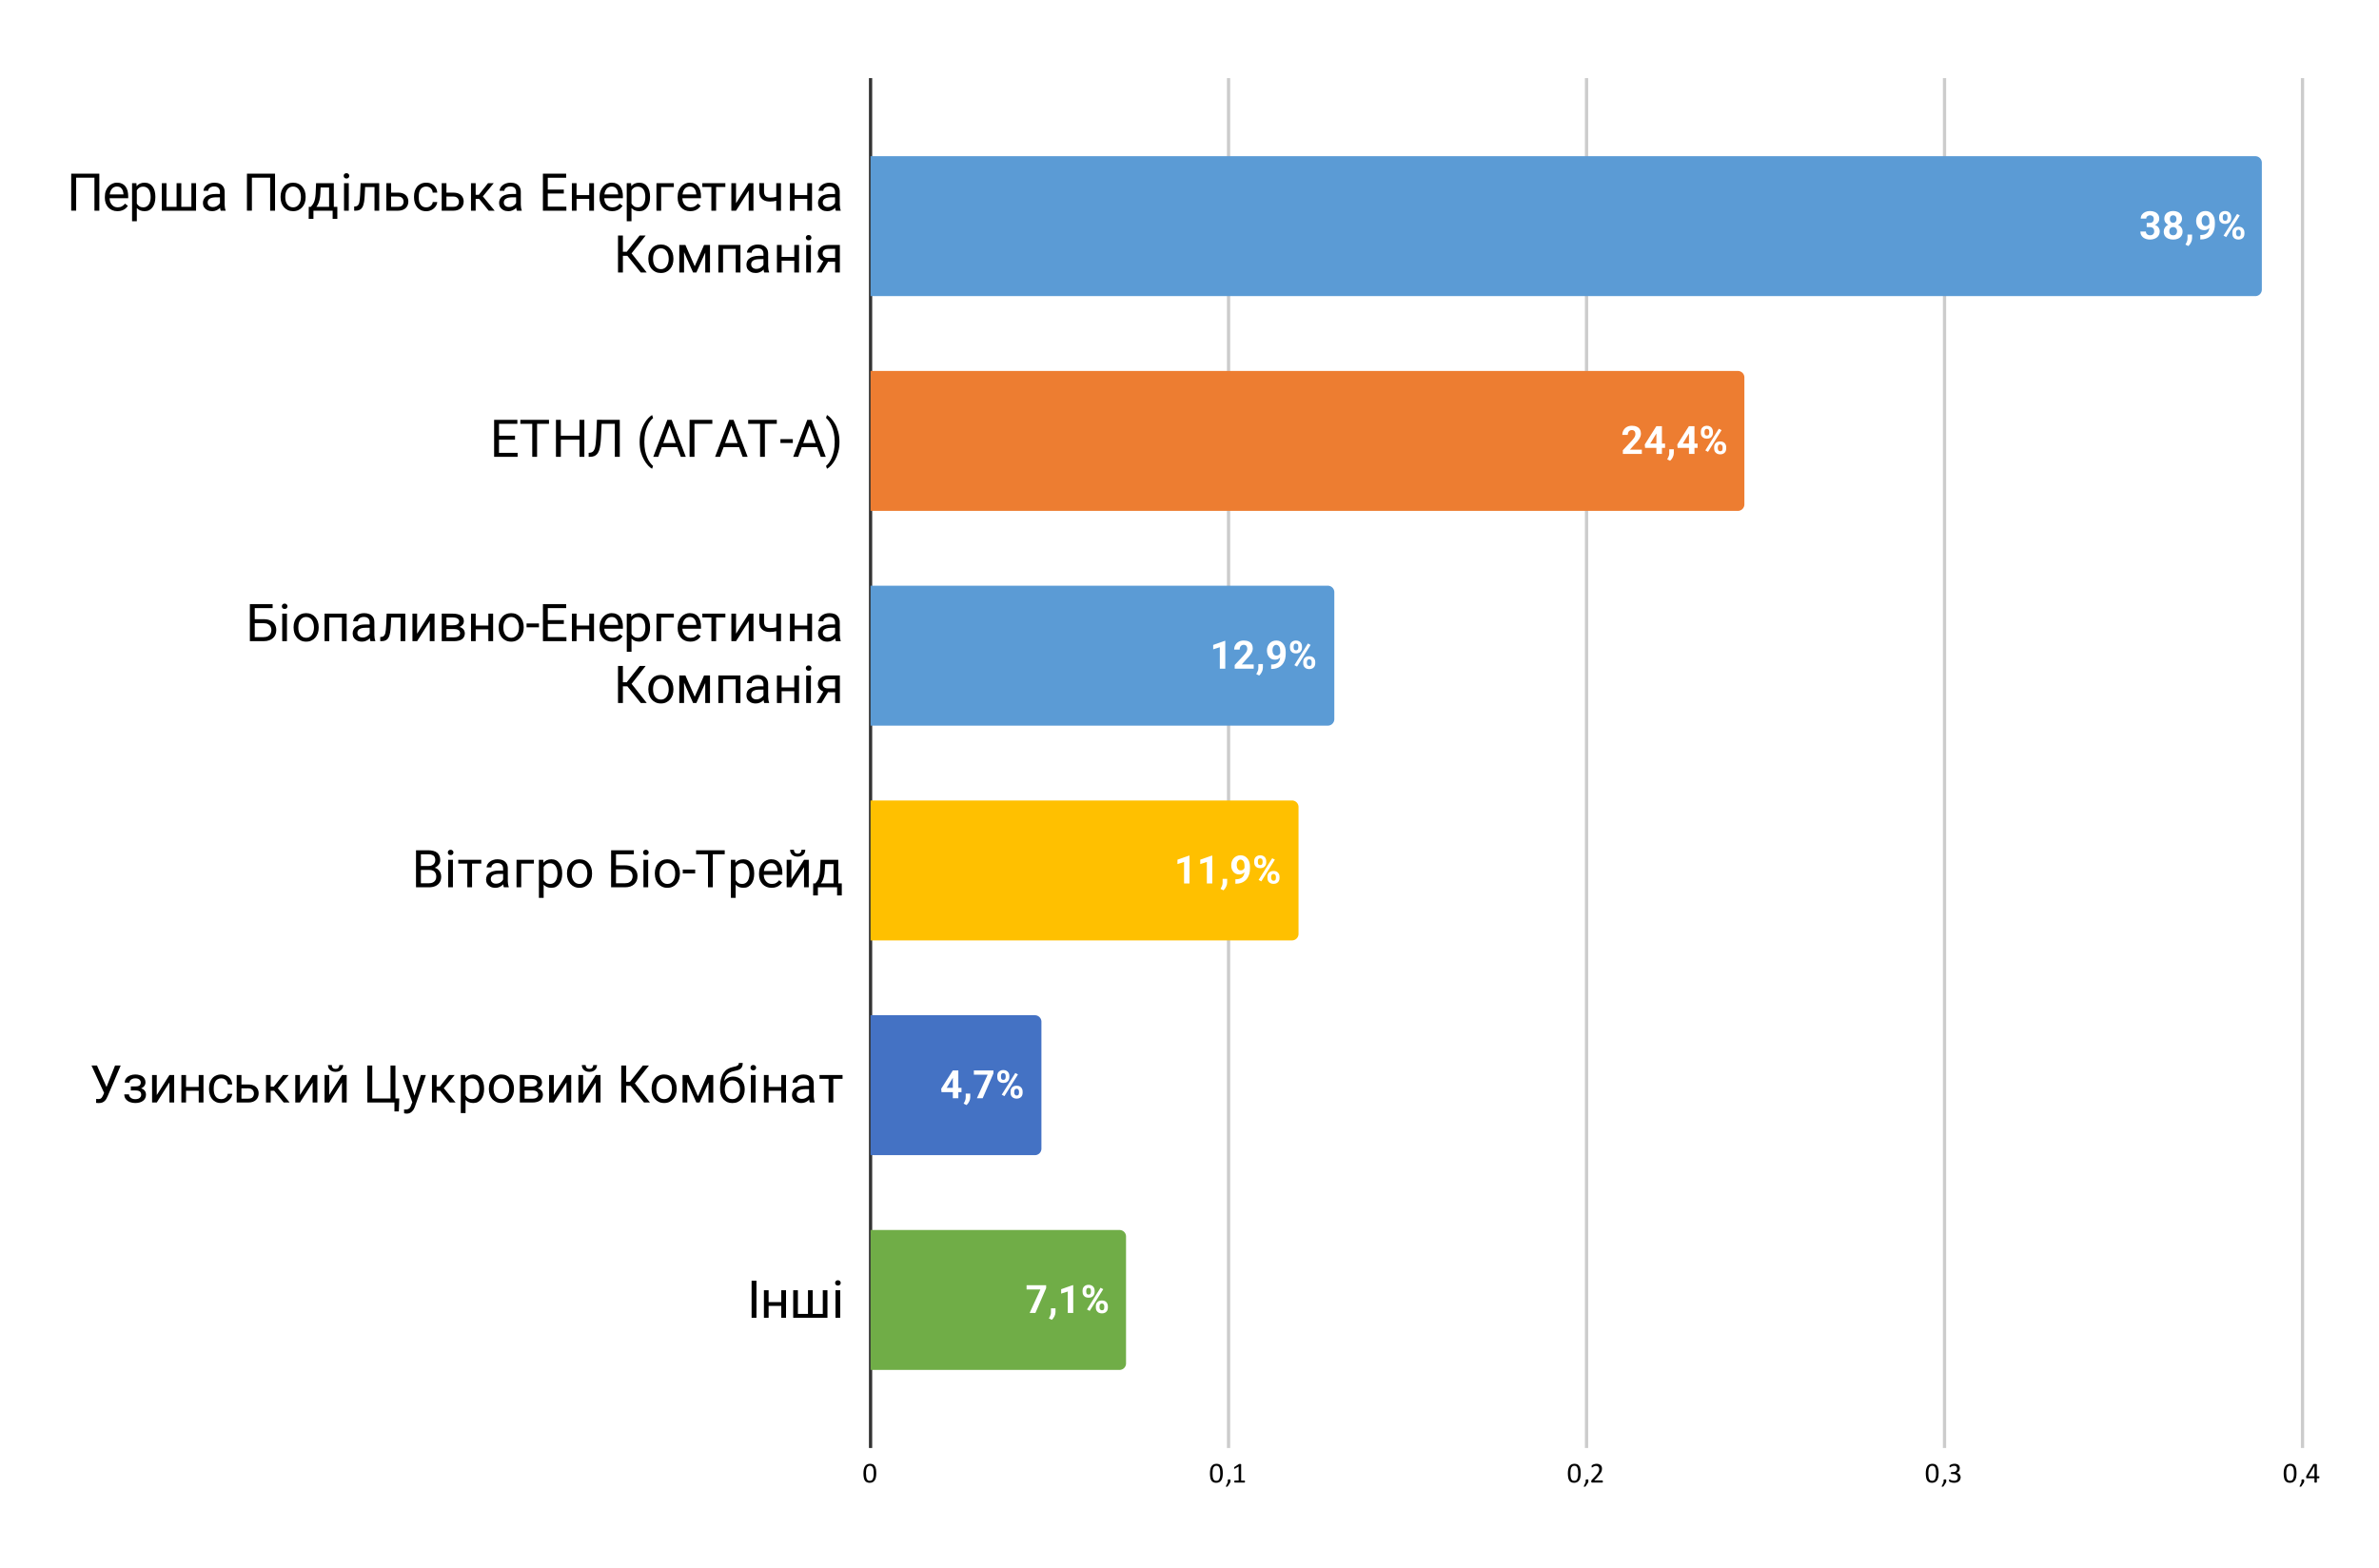 <svg fill="none" stroke-linecap="square" stroke-miterlimit="10" width="731" height="482" xmlns="http://www.w3.org/2000/svg">
  <path fill="#fff" d="M0 0h731v482H0V0Z"/>
  <path stroke="#333" stroke-linecap="butt" d="M267.5 24.5v420"/>
  <path stroke="#ccc" stroke-linecap="butt" d="M377.5 24.5v420m110-420v420m110-420v420m110-420v420"/>
  <clipPath id="a">
    <path d="M267.5 24.1h439.9v420.01H267.5V24.1Z"/>
  </clipPath>
  <path clip-path="url(#a)" d="M267 91V48h426a2 2 0 0 1 2 2v39a2 2 0 0 1-2 2Z"/>
  <path fill="#5b9bd5" clip-path="url(#a)" d="M267 91V48h426a2 2 0 0 1 2 2v39a2 2 0 0 1-2 2Z"/>
  <path clip-path="url(#a)" d="M267 157v-43h267a2 2 0 0 1 2 2v39a2 2 0 0 1-2 2Z"/>
  <path fill="#ed7d31" clip-path="url(#a)" d="M267 157v-43h267a2 2 0 0 1 2 2v39a2 2 0 0 1-2 2Z"/>
  <path clip-path="url(#a)" d="M267 223v-43h141a2 2 0 0 1 2 2v39a2 2 0 0 1-2 2Z"/>
  <path fill="#5b9bd5" clip-path="url(#a)" d="M267 223v-43h141a2 2 0 0 1 2 2v39a2 2 0 0 1-2 2Z"/>
  <path clip-path="url(#a)" d="M267 289v-43h130a2 2 0 0 1 2 2v39a2 2 0 0 1-2 2Z"/>
  <path fill="#ffc000" clip-path="url(#a)" d="M267 289v-43h130a2 2 0 0 1 2 2v39a2 2 0 0 1-2 2Z"/>
  <path clip-path="url(#a)" d="M267 355v-43h51a2 2 0 0 1 2 2v39a2 2 0 0 1-2 2Z"/>
  <path fill="#4472c4" clip-path="url(#a)" d="M267 355v-43h51a2 2 0 0 1 2 2v39a2 2 0 0 1-2 2Z"/>
  <path clip-path="url(#a)" d="M267 421v-43h77a2 2 0 0 1 2 2v39a2 2 0 0 1-2 2Z"/>
  <path fill="#70ad47" clip-path="url(#a)" d="M267 421v-43h77a2 2 0 0 1 2 2v39a2 2 0 0 1-2 2Z"/>
  <path stroke="#5b9bd5" stroke-width="3" stroke-linejoin="round" stroke-linecap="round" d="M659.62 68.5h.9q.45 0 .73-.14.28-.16.4-.42.14-.28.14-.64 0-.33-.12-.58-.13-.27-.4-.4-.24-.16-.63-.16-.31 0-.58.14-.27.12-.42.34-.16.22-.16.53h-1.69q0-.7.38-1.22.37-.51 1.01-.8.65-.3 1.41-.3.88 0 1.52.28.65.28 1.01.82.36.53.36 1.33 0 .4-.19.78-.18.38-.53.69-.34.3-.84.47-.5.17-1.13.17h-1.17v-.89Zm0 1.28v-.87h1.17q.7 0 1.22.17.53.15.9.45.35.28.52.69.2.4.2.89 0 .6-.24 1.06-.22.47-.64.8-.4.31-.96.48-.54.17-1.2.17-.53 0-1.06-.15-.52-.16-.94-.45-.4-.3-.66-.75-.25-.47-.25-1.11h1.7q0 .32.15.59.17.25.45.4.3.15.66.15.4 0 .69-.14.3-.16.45-.43.15-.28.15-.64 0-.47-.17-.75-.17-.3-.48-.42-.31-.14-.75-.14h-.9Zm11.02 1.38q0 .8-.38 1.36-.37.54-1.03.82-.64.28-1.47.28t-1.48-.28q-.66-.28-1.05-.82-.37-.55-.37-1.36 0-.53.22-.97.21-.44.6-.75.4-.31.91-.49.53-.17 1.16-.17.83 0 1.48.3.66.3 1.03.83.38.53.38 1.25Zm-1.69-.11q0-.4-.16-.67-.14-.29-.42-.44-.26-.16-.62-.16t-.63.16q-.26.15-.42.44-.14.28-.14.67t.14.67q.16.28.42.44.28.14.64.14t.63-.14q.26-.16.4-.44.16-.28.16-.67Zm1.52-3.82q0 .64-.35 1.14-.34.5-.97.79-.6.28-1.39.28-.8 0-1.4-.28-.61-.28-.97-.78-.35-.5-.35-1.15 0-.78.35-1.3.36-.54.97-.8.6-.29 1.39-.29.8 0 1.4.28.61.27.96.8.36.53.36 1.31Zm-1.7.08q0-.36-.12-.6-.12-.26-.36-.4-.21-.15-.54-.15-.32 0-.55.14-.22.14-.34.4-.11.25-.11.61 0 .35.1.61.13.25.35.4.23.15.56.15.33 0 .55-.14.22-.16.34-.4.13-.27.13-.62Zm4.79 4.77v1.12q0 .66-.33 1.32-.33.67-.81 1.09l-.9-.45q.16-.27.3-.55.15-.27.24-.6.1-.3.1-.73v-1.2h1.4Zm2.53.14h.11q.7 0 1.2-.17.52-.17.85-.5.33-.33.48-.8.16-.48.16-1.1v-1.62q0-.47-.1-.81-.07-.36-.25-.58-.17-.23-.39-.34-.22-.13-.48-.13-.28 0-.5.14-.2.13-.36.36-.16.24-.23.55-.08.3-.08.62 0 .33.08.63.07.3.23.53.16.22.38.36.23.12.54.12.3 0 .53-.1.24-.13.4-.32.18-.19.26-.4.1-.24.1-.47l.56.3q0 .42-.2.82-.16.4-.48.72-.3.31-.72.52-.4.18-.87.18-.6 0-1.08-.21-.45-.22-.78-.61-.31-.4-.48-.91-.16-.53-.16-1.14 0-.63.2-1.16.2-.54.58-.97.4-.42.9-.65.54-.24 1.2-.24.65 0 1.18.25.53.25.9.72.4.46.6 1.1.2.64.2 1.42v.58q0 .84-.18 1.56-.17.7-.53 1.28-.35.58-.88.98-.51.41-1.22.63-.68.22-1.53.22h-.14v-1.36Zm5.78-5.16v-.45q0-.48.2-.88.22-.4.63-.64.42-.25 1.02-.25.6 0 1.01.25.42.24.63.64.22.4.22.88v.45q0 .47-.22.88-.2.39-.61.64-.4.23-1.02.23-.6 0-1.03-.23-.4-.25-.62-.64-.2-.4-.2-.88Zm1.13-.45v.45q0 .2.08.4.07.18.23.29.17.1.42.1.25 0 .4-.1.16-.1.24-.3.08-.18.08-.39v-.45q0-.22-.08-.4-.08-.2-.25-.3-.15-.11-.4-.11-.24 0-.41.1-.16.12-.23.3-.08.2-.08.4Zm2.95 5.25v-.45q0-.49.2-.88.22-.4.63-.64.42-.23 1.03-.23.6 0 1.02.23.4.23.6.64.22.4.22.88v.45q0 .48-.2.89-.2.4-.62.64-.41.23-1 .23-.61 0-1.04-.23-.42-.25-.64-.64-.2-.4-.2-.9Zm1.13-.45v.45q0 .2.09.39.1.19.25.31.17.11.4.11.29 0 .44-.1.16-.13.22-.32t.06-.4v-.44q0-.2-.09-.4-.08-.18-.23-.3-.16-.12-.41-.12-.25 0-.4.13-.16.1-.26.3-.07.18-.07.39Zm1.15-5.22-4.17 6.67-.83-.44 4.17-6.67.83.44Z"/>
  <path fill="#fff" d="M659.62 68.5h.9q.45 0 .73-.14.28-.16.4-.42.14-.28.14-.64 0-.33-.12-.58-.13-.27-.4-.4-.24-.16-.63-.16-.31 0-.58.14-.27.12-.42.34-.16.22-.16.53h-1.69q0-.7.38-1.22.37-.51 1.01-.8.65-.3 1.41-.3.88 0 1.52.28.65.28 1.01.82.36.53.36 1.33 0 .4-.19.78-.18.38-.53.69-.34.3-.84.47-.5.17-1.13.17h-1.17v-.89Zm0 1.28v-.87h1.17q.7 0 1.22.17.53.15.9.45.35.28.52.69.2.4.2.89 0 .6-.24 1.06-.22.47-.64.8-.4.31-.96.48-.54.17-1.2.17-.53 0-1.06-.15-.52-.16-.94-.45-.4-.3-.66-.75-.25-.47-.25-1.11h1.7q0 .32.15.59.17.25.45.4.3.15.66.15.4 0 .69-.14.3-.16.45-.43.15-.28.15-.64 0-.47-.17-.75-.17-.3-.48-.42-.31-.14-.75-.14h-.9Zm11.02 1.38q0 .8-.38 1.36-.37.54-1.03.82-.64.28-1.47.28t-1.48-.28q-.66-.28-1.05-.82-.37-.55-.37-1.36 0-.53.22-.97.21-.44.6-.75.4-.31.91-.49.53-.17 1.16-.17.83 0 1.48.3.66.3 1.03.83.38.53.38 1.25Zm-1.69-.11q0-.4-.16-.67-.14-.29-.42-.44-.26-.16-.62-.16t-.63.16q-.26.15-.42.44-.14.28-.14.67t.14.67q.16.28.42.44.28.14.64.14t.63-.14q.26-.16.4-.44.16-.28.16-.67Zm1.52-3.82q0 .64-.35 1.14-.34.5-.97.79-.6.28-1.39.28-.8 0-1.4-.28-.61-.28-.97-.78-.35-.5-.35-1.15 0-.78.35-1.3.36-.54.97-.8.6-.29 1.39-.29.8 0 1.4.28.61.27.96.8.36.53.36 1.31Zm-1.7.08q0-.36-.12-.6-.12-.26-.36-.4-.21-.15-.54-.15-.32 0-.55.14-.22.14-.34.4-.11.25-.11.61 0 .35.1.61.13.25.35.4.23.15.56.15.33 0 .55-.14.22-.16.34-.4.13-.27.13-.62Zm4.79 4.77v1.12q0 .66-.33 1.32-.33.67-.81 1.09l-.9-.45q.16-.27.3-.55.15-.27.24-.6.1-.3.1-.73v-1.2h1.4Zm2.53.14h.11q.7 0 1.2-.17.52-.17.85-.5.33-.33.48-.8.16-.48.16-1.1v-1.62q0-.47-.1-.81-.07-.36-.25-.58-.17-.23-.39-.34-.22-.13-.48-.13-.28 0-.5.14-.2.13-.36.36-.16.24-.23.55-.08.3-.08.62 0 .33.08.63.07.3.23.53.16.22.38.36.23.12.54.12.3 0 .53-.1.24-.13.4-.32.18-.19.26-.4.1-.24.1-.47l.56.3q0 .42-.2.82-.16.4-.48.72-.3.31-.72.52-.4.18-.87.18-.6 0-1.08-.21-.45-.22-.78-.61-.31-.4-.48-.91-.16-.53-.16-1.14 0-.63.2-1.16.2-.54.58-.97.4-.42.9-.65.54-.24 1.2-.24.65 0 1.18.25.53.25.9.72.4.46.6 1.1.2.64.2 1.42v.58q0 .84-.18 1.56-.17.7-.53 1.28-.35.58-.88.98-.51.41-1.22.63-.68.22-1.53.22h-.14v-1.36Zm5.78-5.16v-.45q0-.48.2-.88.22-.4.63-.64.42-.25 1.02-.25.6 0 1.01.25.42.24.63.64.22.4.22.88v.45q0 .47-.22.88-.2.39-.61.64-.4.23-1.02.23-.6 0-1.03-.23-.4-.25-.62-.64-.2-.4-.2-.88Zm1.13-.45v.45q0 .2.08.4.07.18.23.29.17.1.42.1.25 0 .4-.1.16-.1.24-.3.08-.18.08-.39v-.45q0-.22-.08-.4-.08-.2-.25-.3-.15-.11-.4-.11-.24 0-.41.1-.16.12-.23.3-.08.2-.08.4Zm2.95 5.25v-.45q0-.49.2-.88.22-.4.63-.64.42-.23 1.03-.23.6 0 1.02.23.4.23.6.64.22.4.22.88v.45q0 .48-.2.89-.2.4-.62.64-.41.23-1 .23-.61 0-1.04-.23-.42-.25-.64-.64-.2-.4-.2-.9Zm1.13-.45v.45q0 .2.09.39.1.19.25.31.17.11.4.11.29 0 .44-.1.16-.13.22-.32t.06-.4v-.44q0-.2-.09-.4-.08-.18-.23-.3-.16-.12-.41-.12-.25 0-.4.13-.16.1-.26.3-.07.18-.07.39Zm1.15-5.22-4.17 6.67-.83-.44 4.17-6.67.83.44Z"/>
  <path stroke="#ed7d31" stroke-width="3" stroke-linejoin="round" stroke-linecap="round" d="M504.49 138.19v1.31h-5.83v-1.13l2.75-2.95q.42-.47.66-.81.25-.36.34-.64.1-.3.1-.55 0-.39-.12-.67t-.37-.44q-.25-.15-.61-.15-.4 0-.67.2-.28.19-.42.53-.15.33-.15.75h-1.68q0-.76.36-1.4.36-.65 1.01-1.02.67-.38 1.58-.38.9 0 1.52.3.62.28.93.83.32.55.32 1.3 0 .42-.14.82-.13.4-.38.8t-.6.8l-.77.83-1.49 1.67h3.66Zm7.14-1.88v1.33h-6.14l-.1-1.03 3.57-5.64h1.34l-1.45 2.44-1.77 2.9h4.55Zm-.97-5.34v8.53h-1.69v-8.53h1.69Zm3.66 7.1v1.13q0 .66-.33 1.32-.33.67-.82 1.09l-.89-.45q.16-.27.3-.55.14-.27.24-.6.09-.3.09-.73v-1.2h1.4Zm7.3-1.76v1.33h-6.13l-.1-1.03 3.57-5.64h1.34l-1.45 2.44-1.77 2.9h4.55Zm-.96-5.34v8.53h-1.69v-8.53h1.69Zm1.97 2.1v-.46q0-.49.2-.88.22-.4.63-.64.42-.25 1.01-.25.61 0 1.02.25.42.24.62.64.22.4.22.88v.45q0 .47-.22.88-.2.39-.6.64-.41.23-1.02.23-.61 0-1.03-.23-.41-.25-.63-.64-.2-.4-.2-.88Zm1.12-.46v.45q0 .2.08.4.08.18.24.29.17.1.42.1.25 0 .4-.1.16-.1.24-.3.08-.18.08-.39v-.45q0-.22-.08-.4-.08-.2-.25-.3-.16-.11-.4-.11-.24 0-.41.1-.16.12-.24.3-.08.2-.08.4Zm2.96 5.25v-.45q0-.49.2-.88.22-.4.62-.64.43-.23 1.04-.23.6 0 1.01.23.4.24.61.64.22.4.22.88v.45q0 .48-.2.89-.2.4-.63.64-.4.24-1 .24t-1.03-.24q-.42-.25-.64-.64-.2-.4-.2-.9Zm1.12-.45v.45q0 .2.1.39.09.19.24.31.18.11.41.11.28 0 .44-.1.15-.13.22-.32.06-.19.06-.4v-.44q0-.2-.1-.4-.07-.18-.23-.3-.15-.12-.4-.12t-.41.13q-.16.1-.25.3-.08.18-.08.39Zm1.16-5.22-4.17 6.67-.83-.44 4.17-6.67.83.44Z"/>
  <path fill="#fff" d="M504.49 138.19v1.31h-5.83v-1.13l2.75-2.95q.42-.47.66-.81.25-.36.34-.64.1-.3.1-.55 0-.39-.12-.67t-.37-.44q-.25-.15-.61-.15-.4 0-.67.2-.28.19-.42.53-.15.33-.15.75h-1.68q0-.76.36-1.4.36-.65 1.01-1.02.67-.38 1.58-.38.9 0 1.52.3.62.28.93.83.32.55.32 1.3 0 .42-.14.82-.13.4-.38.8t-.6.8l-.77.83-1.49 1.67h3.66Zm7.14-1.88v1.33h-6.14l-.1-1.03 3.57-5.64h1.34l-1.45 2.44-1.77 2.9h4.55Zm-.97-5.34v8.53h-1.69v-8.53h1.69Zm3.66 7.1v1.13q0 .66-.33 1.32-.33.67-.82 1.09l-.89-.45q.16-.27.3-.55.14-.27.24-.6.09-.3.09-.73v-1.2h1.4Zm7.3-1.76v1.33h-6.13l-.1-1.03 3.57-5.64h1.34l-1.45 2.44-1.77 2.9h4.55Zm-.96-5.34v8.53h-1.69v-8.53h1.69Zm1.97 2.1v-.46q0-.49.2-.88.22-.4.63-.64.42-.25 1.01-.25.61 0 1.02.25.42.24.62.64.22.4.22.88v.45q0 .47-.22.88-.2.39-.6.64-.41.23-1.02.23-.61 0-1.03-.23-.41-.25-.63-.64-.2-.4-.2-.88Zm1.12-.46v.45q0 .2.08.4.08.18.24.29.17.1.42.1.25 0 .4-.1.16-.1.24-.3.08-.18.08-.39v-.45q0-.22-.08-.4-.08-.2-.25-.3-.16-.11-.4-.11-.24 0-.41.1-.16.12-.24.3-.08.2-.08.4Zm2.96 5.25v-.45q0-.49.2-.88.22-.4.62-.64.43-.23 1.04-.23.6 0 1.01.23.4.24.61.64.22.4.22.88v.45q0 .48-.2.89-.2.4-.63.64-.4.24-1 .24t-1.03-.24q-.42-.25-.64-.64-.2-.4-.2-.9Zm1.12-.45v.45q0 .2.1.39.09.19.24.31.18.11.41.11.28 0 .44-.1.15-.13.22-.32.06-.19.06-.4v-.44q0-.2-.1-.4-.07-.18-.23-.3-.15-.12-.4-.12t-.41.13q-.16.1-.25.3-.08.18-.08.39Zm1.16-5.22-4.17 6.67-.83-.44 4.17-6.67.83.44Z"/>
  <path stroke="#5b9bd5" stroke-width="3" stroke-linejoin="round" stroke-linecap="round" d="M376.49 196.95v8.55h-1.67v-6.6l-2.04.65v-1.35l3.54-1.25h.17Zm8.73 7.24v1.31h-5.83v-1.13l2.75-2.95q.43-.47.66-.81.25-.36.34-.64.11-.3.11-.55 0-.39-.12-.67-.13-.28-.38-.44-.25-.15-.6-.15-.4 0-.68.2-.28.19-.42.53-.14.33-.14.75h-1.69q0-.76.36-1.4.36-.65 1.02-1.02.67-.38 1.57-.38t1.52.3q.63.28.94.83.31.55.31 1.3 0 .42-.14.82-.13.4-.38.8t-.6.8l-.77.83-1.48 1.67h3.65Zm2.83-.11v1.12q0 .66-.33 1.32-.33.67-.81 1.09l-.9-.45q.16-.27.3-.55.15-.27.24-.6.1-.3.1-.73v-1.2h1.4Zm2.53.14h.11q.7 0 1.2-.17.52-.18.85-.5.33-.33.48-.8.16-.48.16-1.1v-1.62q0-.47-.1-.81-.07-.36-.25-.58-.17-.23-.39-.34-.22-.13-.48-.13-.28 0-.5.14-.2.13-.36.36-.16.24-.23.55-.08.3-.08.62 0 .33.08.63.07.3.23.53.16.22.37.36.24.12.55.12.3 0 .53-.1.24-.13.4-.32.18-.19.26-.4.1-.24.1-.47l.56.3q0 .42-.2.82-.16.4-.48.72-.3.31-.72.52-.4.18-.87.18-.61 0-1.08-.21-.45-.22-.78-.61-.31-.4-.48-.91-.16-.53-.16-1.14 0-.63.2-1.16.2-.54.58-.97.4-.42.9-.65.54-.24 1.2-.24.65 0 1.18.25.53.25.9.72.4.46.6 1.1.2.64.2 1.42v.58q0 .84-.18 1.56-.17.7-.53 1.28-.35.58-.88.98-.51.41-1.22.63-.68.22-1.53.22h-.14v-1.36Zm5.78-5.16v-.45q0-.49.2-.88.22-.4.63-.64.42-.25 1.02-.25.6 0 1.01.25.42.24.63.64.22.4.22.88v.45q0 .47-.22.88-.2.39-.61.64-.4.23-1.02.23-.6 0-1.03-.23-.4-.25-.62-.64-.2-.4-.2-.88Zm1.13-.45v.45q0 .2.08.4.07.18.23.29.17.1.42.1.25 0 .4-.1.16-.1.24-.3.08-.18.08-.39v-.45q0-.22-.08-.4-.08-.2-.25-.3-.15-.11-.4-.11-.24 0-.41.1-.16.12-.23.3-.08.2-.08.4Zm2.95 5.25v-.45q0-.49.2-.88.22-.4.63-.64.42-.23 1.03-.23.6 0 1.02.23.4.24.6.64.22.4.22.88v.45q0 .48-.2.89-.2.4-.62.64-.41.24-1 .24-.61 0-1.04-.24-.42-.25-.64-.64-.2-.4-.2-.9Zm1.13-.45v.45q0 .2.09.39.1.19.25.31.17.11.4.11.29 0 .44-.1.16-.13.22-.32t.06-.4v-.44q0-.2-.09-.4-.08-.18-.23-.3-.16-.12-.41-.12-.25 0-.4.13-.16.1-.26.3-.07.18-.07.39Zm1.15-5.22-4.17 6.67-.83-.44 4.17-6.67.83.44Z"/>
  <path fill="#fff" d="M376.49 196.95v8.55h-1.67v-6.6l-2.04.65v-1.35l3.54-1.25h.17Zm8.73 7.24v1.31h-5.83v-1.13l2.75-2.95q.43-.47.66-.81.25-.36.34-.64.11-.3.11-.55 0-.39-.12-.67-.13-.28-.38-.44-.25-.15-.6-.15-.4 0-.68.2-.28.19-.42.53-.14.33-.14.75h-1.69q0-.76.36-1.4.36-.65 1.02-1.02.67-.38 1.57-.38t1.52.3q.63.28.94.83.31.55.31 1.3 0 .42-.14.82-.13.4-.38.8t-.6.8l-.77.83-1.48 1.67h3.65Zm2.83-.11v1.12q0 .66-.33 1.32-.33.67-.81 1.09l-.9-.45q.16-.27.3-.55.15-.27.24-.6.1-.3.1-.73v-1.2h1.4Zm2.53.14h.11q.7 0 1.2-.17.52-.18.85-.5.33-.33.48-.8.16-.48.16-1.1v-1.62q0-.47-.1-.81-.07-.36-.25-.58-.17-.23-.39-.34-.22-.13-.48-.13-.28 0-.5.14-.2.13-.36.36-.16.24-.23.55-.08.3-.08.62 0 .33.08.63.07.3.23.53.16.22.37.36.24.12.55.12.3 0 .53-.1.24-.13.4-.32.18-.19.26-.4.1-.24.1-.47l.56.3q0 .42-.2.82-.16.4-.48.72-.3.31-.72.52-.4.18-.87.18-.61 0-1.08-.21-.45-.22-.78-.61-.31-.4-.48-.91-.16-.53-.16-1.14 0-.63.2-1.16.2-.54.58-.97.4-.42.9-.65.54-.24 1.2-.24.65 0 1.18.25.53.25.9.72.4.46.6 1.1.2.64.2 1.42v.58q0 .84-.18 1.56-.17.7-.53 1.28-.35.58-.88.98-.51.41-1.22.63-.68.22-1.53.22h-.14v-1.36Zm5.78-5.16v-.45q0-.49.2-.88.22-.4.63-.64.42-.25 1.02-.25.6 0 1.01.25.42.24.63.64.22.4.22.88v.45q0 .47-.22.88-.2.39-.61.64-.4.23-1.02.23-.6 0-1.03-.23-.4-.25-.62-.64-.2-.4-.2-.88Zm1.13-.45v.45q0 .2.08.4.07.18.23.29.17.1.42.1.25 0 .4-.1.16-.1.24-.3.08-.18.08-.39v-.45q0-.22-.08-.4-.08-.2-.25-.3-.15-.11-.4-.11-.24 0-.41.1-.16.12-.23.3-.08.2-.08.4Zm2.95 5.25v-.45q0-.49.2-.88.22-.4.63-.64.42-.23 1.03-.23.6 0 1.02.23.4.24.6.64.22.4.22.88v.45q0 .48-.2.89-.2.4-.62.64-.41.24-1 .24-.61 0-1.04-.24-.42-.25-.64-.64-.2-.4-.2-.9Zm1.13-.45v.45q0 .2.09.39.1.19.25.31.17.11.4.11.29 0 .44-.1.16-.13.22-.32t.06-.4v-.44q0-.2-.09-.4-.08-.18-.23-.3-.16-.12-.41-.12-.25 0-.4.13-.16.1-.26.3-.07.18-.07.39Zm1.15-5.22-4.17 6.67-.83-.44 4.17-6.67.83.44Z"/>
  <path stroke="#ffc000" stroke-width="3" stroke-linejoin="round" stroke-linecap="round" d="M365.5 262.95v8.55h-1.67v-6.6l-2.03.65v-1.35l3.53-1.25h.18Zm7 0v8.55h-1.67v-6.6l-2.03.65v-1.35l3.53-1.25h.18Zm4.57 7.13v1.12q0 .66-.33 1.32-.33.67-.81 1.09l-.9-.45q.16-.27.3-.55.14-.27.24-.6.1-.3.1-.73v-1.2h1.4Zm2.53.14h.1q.71 0 1.21-.17.52-.18.85-.5.32-.33.48-.8.16-.48.16-1.1v-1.62q0-.47-.1-.81-.08-.36-.25-.58-.17-.23-.39-.34-.22-.13-.48-.13-.28 0-.5.14-.2.13-.36.36-.16.24-.24.55-.07.3-.07.62 0 .33.07.63.08.3.24.53.15.22.37.36.24.12.55.12.3 0 .53-.1.24-.13.4-.32.18-.19.26-.4.1-.24.1-.47l.55.3q0 .42-.18.82-.18.4-.49.72-.31.31-.72.52-.4.18-.87.18-.61 0-1.08-.21-.45-.22-.78-.61-.31-.4-.49-.91-.15-.53-.15-1.14 0-.63.2-1.16.2-.54.58-.97.39-.42.9-.65.54-.24 1.2-.24.65 0 1.18.25.53.25.9.72.4.46.6 1.1.2.64.2 1.42v.58q0 .84-.18 1.56-.18.7-.54 1.28-.34.58-.87.98-.52.41-1.22.63-.69.22-1.53.22h-.14v-1.36Zm5.78-5.16v-.45q0-.49.2-.88.22-.4.63-.64.42-.25 1.01-.25.61 0 1.02.25.42.24.62.64.22.4.22.88v.45q0 .47-.22.88-.2.39-.6.64-.41.23-1.02.23-.61 0-1.03-.23-.4-.25-.63-.64-.2-.4-.2-.88Zm1.13-.45v.45q0 .2.07.4.08.18.24.29.17.1.42.1.25 0 .4-.1.16-.1.24-.3.08-.18.08-.39v-.45q0-.22-.08-.4-.08-.2-.25-.3-.16-.11-.4-.11-.24 0-.41.1-.16.12-.24.3-.07.2-.07.4Zm2.95 5.25v-.45q0-.49.2-.88.22-.4.63-.64.42-.23 1.03-.23.6 0 1.01.23.4.24.61.64.22.4.22.88v.45q0 .48-.2.89-.2.4-.63.64-.4.24-1 .24t-1.03-.24q-.42-.25-.64-.64-.2-.4-.2-.9Zm1.12-.45v.45q0 .2.1.39t.25.31q.17.11.4.11.28 0 .44-.1.16-.13.22-.32t.06-.4v-.44q0-.2-.1-.4-.07-.18-.23-.3-.15-.12-.4-.12t-.4.13q-.16.1-.26.3-.08.18-.08.39Zm1.16-5.22-4.17 6.67-.83-.44 4.17-6.67.83.44Z"/>
  <path fill="#fff" d="M365.5 262.95v8.55h-1.67v-6.6l-2.03.65v-1.35l3.53-1.25h.18Zm7 0v8.55h-1.67v-6.6l-2.03.65v-1.35l3.53-1.25h.18Zm4.57 7.13v1.12q0 .66-.33 1.32-.33.67-.81 1.09l-.9-.45q.16-.27.3-.55.14-.27.24-.6.1-.3.1-.73v-1.2h1.4Zm2.53.14h.1q.71 0 1.21-.17.52-.18.85-.5.32-.33.48-.8.16-.48.16-1.1v-1.62q0-.47-.1-.81-.08-.36-.25-.58-.17-.23-.39-.34-.22-.13-.48-.13-.28 0-.5.14-.2.13-.36.36-.16.24-.24.55-.07.3-.07.62 0 .33.07.63.08.3.24.53.15.22.37.36.24.12.55.12.3 0 .53-.1.24-.13.4-.32.18-.19.26-.4.1-.24.1-.47l.55.3q0 .42-.18.82-.18.4-.49.72-.31.31-.72.52-.4.18-.87.18-.61 0-1.08-.21-.45-.22-.78-.61-.31-.4-.49-.91-.15-.53-.15-1.14 0-.63.2-1.16.2-.54.58-.97.39-.42.9-.65.54-.24 1.2-.24.65 0 1.18.25.53.25.9.72.4.46.6 1.1.2.64.2 1.42v.58q0 .84-.18 1.56-.18.7-.54 1.28-.34.58-.87.98-.52.41-1.22.63-.69.22-1.53.22h-.14v-1.36Zm5.78-5.16v-.45q0-.49.2-.88.22-.4.63-.64.42-.25 1.01-.25.61 0 1.02.25.42.24.62.64.22.4.22.88v.45q0 .47-.22.88-.2.39-.6.64-.41.23-1.02.23-.61 0-1.03-.23-.4-.25-.63-.64-.2-.4-.2-.88Zm1.13-.45v.45q0 .2.07.4.08.18.24.29.17.1.42.1.25 0 .4-.1.16-.1.24-.3.08-.18.08-.39v-.45q0-.22-.08-.4-.08-.2-.25-.3-.16-.11-.4-.11-.24 0-.41.1-.16.12-.24.3-.07.2-.07.4Zm2.95 5.25v-.45q0-.49.2-.88.22-.4.63-.64.42-.23 1.03-.23.6 0 1.01.23.4.24.61.64.22.4.22.88v.45q0 .48-.2.89-.2.4-.63.64-.4.24-1 .24t-1.03-.24q-.42-.25-.64-.64-.2-.4-.2-.9Zm1.12-.45v.45q0 .2.1.39t.25.31q.17.11.4.11.28 0 .44-.1.16-.13.22-.32t.06-.4v-.44q0-.2-.1-.4-.07-.18-.23-.3-.15-.12-.4-.12t-.4.13q-.16.1-.26.3-.08.18-.08.39Zm1.16-5.22-4.17 6.67-.83-.44 4.17-6.67.83.44Z"/>
  <path stroke="#4472c4" stroke-width="3" stroke-linejoin="round" stroke-linecap="round" d="M295.44 334.31v1.33h-6.14l-.1-1.03 3.57-5.64h1.34l-1.45 2.44-1.77 2.9h4.55Zm-.97-5.34v8.53h-1.69v-8.53h1.7Zm3.66 7.1v1.13q0 .66-.33 1.32-.33.67-.81 1.09l-.9-.45q.16-.27.3-.55.14-.27.24-.6.1-.3.1-.73v-1.2h1.4Zm7.12-7.1v.9l-3.3 7.63h-1.78l3.3-7.22h-4.23v-1.31h6.01Zm1.19 2.1v-.46q0-.49.2-.88.22-.4.63-.64.42-.25 1.01-.25.61 0 1.02.25.42.24.62.64.22.4.22.88v.45q0 .47-.22.88-.2.39-.6.64-.41.23-1.02.23-.61 0-1.03-.23-.4-.25-.63-.64-.2-.4-.2-.88Zm1.13-.46v.45q0 .2.07.4.08.18.24.29.17.1.42.1.25 0 .4-.1.16-.1.24-.3.08-.18.08-.39v-.45q0-.22-.08-.4-.08-.2-.25-.3-.16-.11-.4-.11-.24 0-.41.1-.16.12-.24.3-.07.2-.07.4Zm2.95 5.25v-.45q0-.49.2-.88.22-.4.63-.64.42-.23 1.03-.23.6 0 1.01.23.41.24.61.64.22.4.22.88v.45q0 .48-.2.89-.2.4-.63.64-.4.24-1 .24t-1.03-.24q-.42-.25-.64-.64-.2-.4-.2-.9Zm1.12-.45v.45q0 .2.1.39t.25.31q.17.11.4.11.28 0 .44-.1.16-.13.22-.32t.06-.4v-.44q0-.2-.1-.4-.07-.18-.23-.3-.15-.12-.4-.12t-.4.13q-.16.1-.26.3-.08.18-.08.39Zm1.16-5.22-4.17 6.67-.83-.44 4.17-6.67.83.44Z"/>
  <path fill="#fff" d="M295.44 334.31v1.33h-6.14l-.1-1.03 3.57-5.64h1.34l-1.45 2.44-1.77 2.9h4.55Zm-.97-5.34v8.53h-1.69v-8.53h1.7Zm3.66 7.1v1.13q0 .66-.33 1.32-.33.67-.81 1.09l-.9-.45q.16-.27.3-.55.14-.27.24-.6.1-.3.1-.73v-1.2h1.4Zm7.12-7.1v.9l-3.3 7.63h-1.78l3.3-7.22h-4.23v-1.31h6.01Zm1.19 2.1v-.46q0-.49.2-.88.22-.4.63-.64.42-.25 1.01-.25.61 0 1.02.25.42.24.62.64.22.4.22.88v.45q0 .47-.22.88-.2.39-.6.64-.41.23-1.02.23-.61 0-1.03-.23-.4-.25-.63-.64-.2-.4-.2-.88Zm1.13-.46v.45q0 .2.07.4.08.18.24.29.17.1.42.1.25 0 .4-.1.16-.1.24-.3.08-.18.08-.39v-.45q0-.22-.08-.4-.08-.2-.25-.3-.16-.11-.4-.11-.24 0-.41.1-.16.12-.24.3-.07.2-.07.4Zm2.95 5.25v-.45q0-.49.2-.88.22-.4.63-.64.42-.23 1.03-.23.6 0 1.01.23.41.24.61.64.22.4.22.88v.45q0 .48-.2.89-.2.4-.63.64-.4.24-1 .24t-1.03-.24q-.42-.25-.64-.64-.2-.4-.2-.9Zm1.12-.45v.45q0 .2.1.39t.25.31q.17.11.4.11.28 0 .44-.1.16-.13.22-.32t.06-.4v-.44q0-.2-.1-.4-.07-.18-.23-.3-.15-.12-.4-.12t-.4.13q-.16.1-.26.3-.08.18-.08.39Zm1.16-5.22-4.17 6.67-.83-.44 4.17-6.67.83.44Z"/>
  <path stroke="#70ad47" stroke-width="3" stroke-linejoin="round" stroke-linecap="round" d="M321.45 394.97v.9l-3.3 7.63h-1.77l3.3-7.22h-4.24v-1.31h6.01Zm2.88 7.1v1.13q0 .66-.33 1.32-.33.67-.81 1.09l-.9-.45q.16-.27.3-.55.15-.27.24-.6.1-.3.1-.73v-1.2h1.4Zm5.44-7.12v8.55h-1.67v-6.6l-2.04.65v-1.35l3.54-1.25h.17Zm2.87 2.11v-.45q0-.49.2-.88.22-.4.63-.64.42-.25 1.02-.25.6 0 1.01.25.42.24.63.64.22.4.22.88v.45q0 .47-.22.88-.2.39-.61.64-.4.23-1.02.23-.6 0-1.03-.23-.4-.25-.62-.64-.2-.4-.2-.88Zm1.13-.45v.45q0 .2.08.4.07.18.23.29.17.1.42.1.25 0 .4-.1.16-.1.24-.3.08-.18.08-.39v-.45q0-.22-.08-.4-.08-.2-.25-.3-.15-.11-.4-.11-.24 0-.41.1-.16.12-.23.3-.08.2-.08.4Zm2.95 5.25v-.45q0-.49.2-.88.22-.4.63-.64.42-.23 1.03-.23.6 0 1.02.23.4.24.6.64.22.4.22.88v.45q0 .48-.2.89-.2.4-.62.64-.41.24-1 .24-.61 0-1.04-.24-.42-.25-.64-.64-.2-.4-.2-.9Zm1.13-.45v.45q0 .2.09.39.1.19.25.31.17.11.4.11.29 0 .44-.1.16-.13.22-.32t.06-.4v-.44q0-.2-.09-.4-.08-.18-.23-.3-.16-.12-.41-.12-.25 0-.4.13-.16.1-.26.3-.07.18-.07.39Zm1.15-5.22-4.17 6.67-.83-.44 4.17-6.67.83.44Z"/>
  <path fill="#fff" d="M321.45 394.97v.9l-3.3 7.63h-1.77l3.3-7.22h-4.24v-1.31h6.01Zm2.88 7.1v1.13q0 .66-.33 1.32-.33.67-.81 1.09l-.9-.45q.16-.27.3-.55.15-.27.24-.6.1-.3.1-.73v-1.2h1.4Zm5.44-7.12v8.55h-1.67v-6.6l-2.04.65v-1.35l3.54-1.25h.17Zm2.87 2.11v-.45q0-.49.2-.88.22-.4.63-.64.42-.25 1.02-.25.6 0 1.01.25.42.24.63.64.22.4.22.88v.45q0 .47-.22.88-.2.39-.61.64-.4.23-1.02.23-.6 0-1.03-.23-.4-.25-.62-.64-.2-.4-.2-.88Zm1.13-.45v.45q0 .2.08.4.07.18.23.29.17.1.42.1.25 0 .4-.1.16-.1.24-.3.08-.18.08-.39v-.45q0-.22-.08-.4-.08-.2-.25-.3-.15-.11-.4-.11-.24 0-.41.1-.16.12-.23.3-.08.2-.08.4Zm2.95 5.25v-.45q0-.49.2-.88.22-.4.63-.64.42-.23 1.03-.23.6 0 1.02.23.4.24.6.64.22.4.22.88v.45q0 .48-.2.89-.2.4-.62.64-.41.24-1 .24-.61 0-1.04-.24-.42-.25-.64-.64-.2-.4-.2-.9Zm1.13-.45v.45q0 .2.09.39.1.19.25.31.17.11.4.11.29 0 .44-.1.16-.13.22-.32t.06-.4v-.44q0-.2-.09-.4-.08-.18-.23-.3-.16-.12-.41-.12-.25 0-.4.13-.16.1-.26.3-.07.18-.07.39Zm1.15-5.22-4.17 6.67-.83-.44 4.17-6.67.83.44Z"/>
  <path fill="#000" d="M30.52 53.37v11.38h-1.5V54.6H23.4v10.14h-1.52V53.37h8.63ZM36.1 64.9q-.88 0-1.6-.3-.71-.3-1.23-.85-.5-.55-.78-1.3-.27-.75-.27-1.64v-.33q0-1.03.3-1.83.31-.8.83-1.37.53-.56 1.19-.85.67-.3 1.37-.3.9 0 1.56.32.68.31 1.1.88.42.54.62 1.3t.2 1.65v.64h-6.3v-1.17h4.85v-.11q-.03-.56-.23-1.1-.19-.53-.63-.87-.42-.34-1.17-.34-.48 0-.9.2-.41.2-.7.6-.3.41-.48 1-.15.59-.15 1.35v.33q0 .6.15 1.14.18.52.5.92.33.4.78.63.47.22 1.07.22.76 0 1.3-.32.53-.3.93-.82l.88.68q-.28.42-.7.8-.43.37-1.04.6-.6.24-1.45.24Zm5.94-6.98V68h-1.46V56.3h1.33l.13 1.62Zm5.7 2.53v.16q0 .92-.22 1.72-.22.78-.64 1.35-.42.58-1.03.91-.61.31-1.4.31-.8 0-1.43-.26-.6-.27-1.05-.77-.42-.51-.67-1.22-.25-.72-.34-1.6v-.88q.1-.94.34-1.67.27-.75.69-1.28.42-.54 1.03-.8.61-.28 1.4-.28.8 0 1.41.31.63.3 1.05.88.42.56.64 1.35.22.8.22 1.77Zm-1.45.16v-.16q0-.64-.14-1.19-.13-.56-.41-.98-.28-.44-.72-.67-.42-.25-1.01-.25-.55 0-.96.18-.39.2-.67.5-.28.32-.47.72-.17.4-.25.83v2.03q.16.55.44 1.03.28.47.75.77.47.3 1.17.3.6 0 1.02-.25.42-.25.7-.68.28-.43.4-.98.15-.56.15-1.2Zm3.43-4.32h1.44v7.27h3.1v-7.27h1.45v7.27h3.1v-7.27h1.43v8.46H49.73v-8.46Zm17.86 7v-4.34q0-.5-.2-.87-.2-.38-.6-.58-.4-.2-.98-.2-.54 0-.97.18-.4.19-.64.5-.22.3-.22.66h-1.45q0-.46.24-.9.23-.45.67-.8.45-.38 1.06-.58.63-.22 1.4-.22.91 0 1.62.31.71.31 1.1.94.41.62.41 1.58v3.93q0 .43.08.91.08.47.22.81v.13h-1.5q-.11-.25-.17-.67-.07-.43-.07-.79Zm.25-3.67.02 1.02h-1.47q-.6 0-1.1.1-.48.09-.8.29-.33.19-.5.48-.18.3-.18.69 0 .4.17.72.2.33.55.53.36.19.9.19.66 0 1.16-.28.52-.28.82-.7.3-.4.32-.79l.61.7q-.04.33-.3.74-.23.39-.63.75-.41.36-.96.6-.54.24-1.23.24-.86 0-1.52-.32-.64-.35-1-.91-.34-.58-.34-1.28 0-.67.27-1.19.26-.53.76-.87.5-.35 1.2-.52.7-.19 1.57-.19h1.68Zm16.68-6.25v11.38h-1.5V54.6H77.4v10.14h-1.52V53.37h8.63Zm1.7 7.24v-.18q0-.92.26-1.7.27-.78.77-1.36.5-.6 1.2-.9.72-.33 1.61-.33.9 0 1.6.33.72.3 1.22.9.51.58.78 1.36.26.78.26 1.7v.18q0 .92-.26 1.7-.27.78-.78 1.36-.5.58-1.2.9-.71.33-1.6.33-.9 0-1.61-.32-.7-.33-1.22-.91-.5-.58-.77-1.36-.26-.78-.26-1.7Zm1.45-.18v.18q0 .64.14 1.2.16.55.46.98.3.43.75.68.45.25 1.06.25.6 0 1.03-.25.45-.25.75-.68.3-.43.45-.98.16-.56.16-1.2v-.18q0-.62-.16-1.18-.15-.57-.45-.99-.3-.43-.75-.68-.45-.25-1.05-.25-.6 0-1.04.25-.46.25-.75.68-.3.42-.46.99-.14.56-.14 1.18Zm9.45-4.14h1.46l-.13 3.16q-.04 1.2-.28 2.08-.22.87-.58 1.5-.34.6-.78 1.03-.44.4-.89.69h-.72l.03-1.19h.3q.27-.31.5-.63.25-.32.45-.78.2-.45.33-1.09.14-.66.19-1.61l.13-3.16Zm.36 0h5.1v8.46h-1.45v-7.13h-3.65V56.3Zm-2.6 7.27h8.78v3.69h-1.44v-2.5h-5.9v2.5h-1.46l.02-3.69Zm12.3-7.27v8.46h-1.46v-8.46h1.45Zm-1.57-2.25q0-.34.22-.57.22-.25.64-.25.4 0 .62.25.24.23.24.57 0 .35-.24.58-.22.24-.62.24-.42 0-.64-.24-.22-.23-.22-.58Zm9.64 2.25v1.2h-4.08v-1.2h4.08Zm1.28 0v8.46h-1.45v-8.46h1.45Zm-5.72 0h1.46l-.22 4.08q-.05.94-.17 1.67-.13.72-.33 1.24-.2.51-.52.84-.31.31-.75.47-.42.16-.98.16h-.46v-1.28l.32-.02q.34-.03.57-.16.24-.14.4-.39.17-.26.28-.67.1-.42.15-.98.06-.58.1-1.35l.15-3.6Zm8.99 2.91h2.53q1.03 0 1.73.36.7.34 1.06.97.36.62.36 1.4 0 .6-.2 1.11-.2.5-.6.9-.4.37-1 .59-.59.22-1.35.22h-3.6v-8.46h1.46v7.27h2.14q.62 0 1-.22.37-.23.53-.6.17-.35.17-.74 0-.4-.17-.75-.16-.38-.53-.61-.38-.25-1-.25h-2.53V59.2Zm11.18 4.52q.52 0 .96-.2.44-.23.72-.6.28-.38.32-.84h1.38q-.05.75-.52 1.39-.45.64-1.2 1.04t-1.66.4q-.95 0-1.65-.33-.7-.35-1.17-.93-.47-.59-.7-1.36-.23-.76-.23-1.6v-.33q0-.86.22-1.61.24-.77.7-1.35.47-.59 1.18-.92.7-.34 1.65-.34 1 0 1.74.4.75.4 1.17 1.1.42.69.47 1.56h-1.38q-.04-.53-.3-.95-.24-.42-.68-.67-.44-.25-1.02-.25-.65 0-1.1.26-.46.25-.72.7-.25.44-.38.97-.1.53-.1 1.1v.32q0 .55.1 1.1.11.53.38.97.26.43.7.7.45.27 1.12.27Zm5.82-4.52h2.53q1.03 0 1.73.36.7.34 1.06.97.36.62.36 1.4 0 .6-.2 1.11-.2.5-.6.9-.4.37-1 .59-.59.22-1.35.22h-3.6v-8.46h1.46v7.27h2.14q.62 0 1-.22.37-.23.53-.6.17-.35.17-.74 0-.4-.17-.75-.16-.38-.53-.61-.38-.25-1-.25h-2.53V59.2Zm9.37-2.9v8.45h-1.44v-8.46h1.44Zm5.55 0-4 4.84h-2.03l-.22-1.27h1.66l2.84-3.58h1.75Zm-1.55 8.45-3.1-3.83.91-1.05 4.02 4.88h-1.83Zm8.42-1.46v-4.34q0-.5-.2-.87-.2-.38-.6-.58-.4-.2-.98-.2-.54 0-.97.18-.4.19-.64.5-.22.3-.22.66h-1.45q0-.46.24-.9.23-.45.67-.8.45-.38 1.06-.58.63-.22 1.4-.22.91 0 1.62.31.71.31 1.1.94.41.62.41 1.58v3.93q0 .43.08.91.08.47.22.81v.13h-1.5q-.11-.25-.17-.67-.07-.43-.07-.79Zm.25-3.67.02 1.02h-1.47q-.6 0-1.1.1-.48.09-.8.29-.33.19-.5.48-.18.3-.18.69 0 .4.17.72.2.33.55.53.36.19.9.19.66 0 1.16-.28.52-.28.82-.7.3-.4.32-.79l.61.7q-.04.33-.3.74-.23.39-.63.75-.41.36-.96.6-.54.24-1.23.24-.86 0-1.52-.32-.64-.35-1-.91-.34-.58-.34-1.28 0-.67.26-1.19.27-.53.77-.87.5-.35 1.2-.52.7-.19 1.57-.19h1.68Zm15.2 3.9v1.23h-6V63.5h6Zm-5.71-10.15v11.38h-1.5V53.37h1.5Zm4.92 4.9v1.21h-5.22v-1.22h5.22Zm.72-4.9v1.24h-5.94v-1.24h5.94Zm7.37 6.58v1.17h-4.47v-1.17h4.47Zm-4.17-3.66v8.46h-1.44v-8.46h1.44Zm5.35 0v8.46h-1.46v-8.46h1.46Zm5.59 8.61q-.88 0-1.6-.3-.71-.3-1.23-.85-.5-.55-.78-1.3-.27-.75-.27-1.64v-.33q0-1.03.3-1.83.31-.8.83-1.37.53-.56 1.19-.85.67-.3 1.37-.3.9 0 1.56.32.68.31 1.1.88.42.54.62 1.3t.2 1.65v.64h-6.3v-1.17h4.85v-.11q-.03-.56-.23-1.1-.19-.53-.63-.87-.42-.34-1.17-.34-.48 0-.9.2-.41.2-.7.6-.3.41-.48 1-.15.59-.15 1.35v.33q0 .6.15 1.14.18.52.5.92.33.4.78.63.47.22 1.07.22.76 0 1.3-.32.53-.3.93-.82l.88.68q-.28.42-.7.8-.43.37-1.04.6-.6.24-1.45.24Zm5.94-6.98V68h-1.46V56.3h1.33l.13 1.62Zm5.7 2.53v.16q0 .92-.22 1.72-.22.78-.64 1.35-.42.58-1.03.91-.61.31-1.4.31-.8 0-1.43-.26-.6-.27-1.05-.77-.42-.51-.67-1.22-.25-.72-.34-1.6v-.88q.1-.94.34-1.67.27-.75.69-1.28.42-.54 1.03-.8.61-.28 1.4-.28.8 0 1.41.31.63.3 1.05.88.42.56.64 1.35.22.8.22 1.77Zm-1.45.16v-.16q0-.64-.14-1.19-.13-.56-.41-.98-.28-.44-.72-.67-.42-.25-1.01-.25-.55 0-.96.18-.39.2-.67.5-.28.32-.47.72-.17.4-.25.83v2.03q.16.55.44 1.03.28.47.75.77.47.3 1.17.3.6 0 1.02-.25.42-.25.7-.68.28-.43.4-.98.15-.56.15-1.2Zm8.76-4.32v1.2h-3.9v7.26h-1.44v-8.46h5.34Zm5.05 8.61q-.88 0-1.6-.3-.71-.3-1.23-.85-.5-.55-.78-1.3-.27-.75-.27-1.64v-.33q0-1.03.3-1.83.31-.8.83-1.37.53-.56 1.19-.85.67-.3 1.37-.3.9 0 1.56.32.68.31 1.1.88.42.54.62 1.3t.2 1.65v.64h-6.3v-1.17h4.85v-.11q-.03-.56-.23-1.1-.19-.53-.63-.87-.42-.34-1.17-.34-.48 0-.9.2-.41.2-.7.6-.3.41-.48 1-.15.59-.15 1.35v.33q0 .6.15 1.14.18.52.5.92.33.4.78.63.47.22 1.07.22.76 0 1.3-.32.53-.3.93-.82l.88.68q-.28.42-.7.8-.43.37-1.04.6-.6.24-1.45.24Zm7.94-8.6v8.45h-1.46v-8.46h1.46Zm2.84 0v1.17h-7.08v-1.18h7.08Zm3.28 6.15 3.9-6.16h1.45v8.46h-1.46v-6.17l-3.89 6.17h-1.44v-8.46h1.44v6.16Zm13.81-6.16v8.46h-1.45v-8.46h1.45Zm-.5 3.88v1.19q-.43.17-.89.3-.43.12-.93.2-.5.07-1.08.07-1 0-1.74-.34-.73-.36-1.14-1.06-.39-.7-.39-1.78v-2.47h1.46v2.47q0 .7.2 1.14.22.44.62.64.41.2.99.2.56 0 1.06-.06.5-.08.95-.2.46-.13.9-.3Zm8.86-.22v1.17h-4.47v-1.17h4.47Zm-4.17-3.66v8.46h-1.44v-8.46h1.44Zm5.35 0v8.46h-1.46v-8.46h1.46Zm7.07 7v-4.34q0-.5-.2-.87-.2-.38-.6-.58-.4-.2-.98-.2-.54 0-.97.18-.4.19-.64.5-.22.3-.22.66h-1.45q0-.46.24-.9.23-.45.67-.8.45-.38 1.06-.58.63-.22 1.4-.22.91 0 1.62.31.71.31 1.1.94.41.62.41 1.58v3.93q0 .43.08.91.08.47.22.81v.13h-1.5q-.11-.25-.17-.67-.07-.43-.07-.79Zm.25-3.67.02 1.02h-1.47q-.6 0-1.1.1-.48.09-.8.29-.33.19-.5.48-.18.3-.18.69 0 .4.17.72.2.33.55.53.36.19.9.19.66 0 1.16-.28.52-.28.82-.7.3-.4.32-.79l.61.7q-.04.33-.3.74-.23.39-.63.75-.41.36-.96.6-.54.24-1.23.24-.86 0-1.52-.32-.64-.35-1-.91-.34-.58-.34-1.28 0-.67.26-1.19.27-.53.77-.87.5-.35 1.2-.52.7-.19 1.57-.19h1.68ZM191.4 72.37v11.38h-1.5V72.37h1.5Zm7 0-4.93 6.25h-2.67l-.24-1.25h2.02l3.97-5h1.86Zm-1.5 11.38-4.28-5.32.85-1.32 5.26 6.64h-1.84Zm2.32-4.14v-.18q0-.92.26-1.7.27-.78.77-1.36.5-.6 1.2-.9.72-.33 1.61-.33.9 0 1.6.33.72.3 1.22.9.51.58.78 1.36.26.78.26 1.7v.18q0 .92-.26 1.7-.27.78-.78 1.36-.5.58-1.2.9-.71.33-1.6.33-.9 0-1.61-.32-.7-.33-1.22-.91-.5-.58-.77-1.36-.26-.78-.26-1.7Zm1.45-.18v.18q0 .64.14 1.2.16.55.46.98.3.43.75.68.45.25 1.06.25.6 0 1.03-.25.45-.25.75-.68.3-.43.45-.98.16-.56.16-1.2v-.18q0-.62-.16-1.18-.15-.57-.45-.99-.3-.43-.75-.68-.45-.25-1.05-.25-.6 0-1.04.25-.46.25-.75.68-.3.42-.46.99-.14.56-.14 1.18Zm12.8 2.4 2.87-6.54h1.4l-3.77 8.46h-1l-3.75-8.46h1.39l2.86 6.54Zm-3.28-6.54v8.46h-1.46v-8.46h1.46Zm6.51 8.46v-8.46h1.46v8.46h-1.46Zm9.53-8.46v1.2h-4.26v-1.2h4.26Zm-4.06 0v8.46h-1.44v-8.46h1.44Zm5.35 0v8.46h-1.46v-8.46h1.46Zm7.07 7v-4.34q0-.5-.2-.87-.2-.38-.6-.58-.4-.2-.98-.2-.54 0-.97.18-.4.19-.64.5-.22.3-.22.66h-1.45q0-.46.24-.9.23-.45.67-.8.45-.38 1.06-.58.63-.22 1.4-.22.91 0 1.62.31.71.31 1.1.94.41.62.41 1.58v3.93q0 .43.08.91.08.47.22.81v.13h-1.5q-.11-.25-.17-.67-.07-.43-.07-.79Zm.25-3.67.02 1.02h-1.47q-.6 0-1.1.1-.48.09-.8.29-.33.19-.5.48-.18.3-.18.69 0 .4.17.72.2.33.55.53.36.19.9.19.66 0 1.16-.28.52-.28.82-.7.3-.4.32-.79l.61.7q-.04.33-.3.74-.23.39-.63.75-.41.36-.96.6-.54.24-1.23.24-.86 0-1.52-.32-.64-.35-1-.91-.34-.58-.34-1.28 0-.67.26-1.19.27-.53.77-.87.5-.35 1.2-.52.7-.19 1.57-.19h1.68Zm9.5.33v1.17h-4.47v-1.17h4.47Zm-4.17-3.66v8.46h-1.44v-8.46h1.44Zm5.35 0v8.46h-1.46v-8.46h1.46Zm3.65 0v8.46h-1.45v-8.46h1.45Zm-1.56-2.25q0-.34.22-.57.22-.25.64-.25.4 0 .62.25.24.23.24.57 0 .35-.24.58-.22.24-.62.24-.42 0-.64-.24-.22-.23-.22-.58Zm5.7 6.68h1.56l-2.43 4.03h-1.56l2.43-4.03Zm1.22-4.43h3.53v8.46h-1.45v-7.28h-2.08q-.62 0-1.01.2-.4.2-.58.53-.17.33-.17.69 0 .34.15.65.17.32.52.52.36.2.92.2H257v1.19h-2.64q-.74 0-1.3-.19-.56-.2-.95-.54-.4-.35-.6-.82-.2-.48-.2-1.03 0-.56.22-1.03t.63-.81q.4-.36 1-.55.6-.19 1.37-.19Zm-95.48 63.87v1.23h-6.02v-1.23h6.02Zm-5.72-10.14v11.37h-1.5v-11.37h1.5Zm4.92 4.89v1.22h-5.22v-1.22h5.22Zm.72-4.9v1.24h-5.94v-1.23h5.94Zm6.06 0v11.38h-1.48v-11.37h1.48Zm3.66 0v1.24h-8.8v-1.23h8.8Zm9.56 4.9v1.22h-6.16v-1.22h6.16Zm-5.92-4.9v11.38h-1.5v-11.37h1.5Zm7.23 0v11.38h-1.5v-11.37h1.5Zm9.58 0v1.24h-5.2v-1.23h5.2Zm1.3 0v11.38h-1.52v-11.37h1.52Zm-7.02 0h1.5l-.26 5.57q-.05 1.2-.2 2.15-.12.94-.35 1.63-.24.69-.61 1.14-.38.45-.92.67-.53.22-1.3.22h-.4v-1.23l.3-.02q.44-.03.76-.2.33-.17.54-.52.22-.34.36-.89.14-.55.22-1.33.1-.8.14-1.86l.22-5.32Zm13.13 6.83v-.07q0-1.7.37-3.08.4-1.4.99-2.42.59-1.05 1.25-1.72.65-.69 1.22-1l.3.95q-.46.36-.95.98-.46.61-.85 1.52-.4.9-.65 2.08-.23 1.19-.23 2.67v.11q0 1.48.23 2.67.25 1.19.65 2.1.39.92.85 1.54.49.64.94 1.02l-.3.87q-.56-.3-1.21-.98-.66-.69-1.25-1.74-.6-1.03-.99-2.4-.37-1.4-.37-3.1Zm9.48-5.82-3.76 10.37h-1.54l4.33-11.37h1l-.03 1Zm3.16 10.37-3.77-10.37-.03-1h1l4.34 11.37h-1.54Zm-.19-4.22v1.24h-6.4v-1.24h6.4Zm9.88-7.15v1.23h-5.49v10.14h-1.5v-11.37h6.99Zm6.15 1-3.76 10.37h-1.54l4.33-11.37h1l-.03 1Zm3.16 10.37-3.77-10.37-.03-1h1l4.34 11.37h-1.54Zm-.19-4.22v1.24h-6.4v-1.24h6.4Zm7.03-7.15v11.37h-1.48v-11.37h1.48Zm3.66 0v1.23h-8.8v-1.23h8.8Zm4.92 5.93v1.2h-3.81v-1.2h3.8Zm5.42-4.93-3.76 10.37h-1.54l4.33-11.37h1l-.03 1Zm3.16 10.37-3.77-10.37-.03-1h1l4.34 11.37h-1.54Zm-.19-4.22v1.24h-6.4v-1.24h6.4Zm5.94-.4v.07q0 1.7-.4 3.1-.37 1.37-.96 2.4-.6 1.05-1.25 1.74-.66.69-1.22.98l-.3-.87q.46-.35.92-.99.47-.62.86-1.54.41-.93.64-2.11.25-1.2.25-2.69v-.11q0-1.48-.26-2.69-.25-1.2-.66-2.1-.4-.93-.87-1.55-.47-.63-.88-.97l.3-.9q.56.32 1.22 1 .65.68 1.25 1.73.6 1.03.97 2.42.39 1.37.39 3.08ZM83.77 185.66v1.23h-5.49v10.15h-1.5v-11.38h6.99Zm-5.85 4.63h3.11q1.25 0 2.11.42.86.42 1.3 1.17.45.75.45 1.75 0 .75-.25 1.37-.25.63-.75 1.08-.48.46-1.2.7-.72.26-1.66.26h-4.25v-11.38h1.5v10.14h2.75q.83 0 1.34-.3.54-.3.77-.8.25-.5.25-1.09 0-.56-.25-1.03-.23-.48-.77-.76-.51-.3-1.34-.3h-3.1v-1.23Zm10.25-1.7v8.45h-1.45v-8.46h1.45Zm-1.56-2.26q0-.34.22-.58.22-.25.64-.25.4 0 .62.25.24.24.24.58 0 .35-.24.58-.22.23-.62.23-.42 0-.64-.23-.22-.23-.22-.58Zm3.6 6.56v-.17q0-.92.27-1.7.27-.78.77-1.36.5-.6 1.2-.9.72-.33 1.61-.33.9 0 1.6.32.72.32 1.22.91.51.58.78 1.36.26.78.26 1.7v.17q0 .93-.26 1.7-.27.79-.78 1.37-.5.58-1.2.9-.71.33-1.6.33-.9 0-1.61-.33-.7-.32-1.22-.9-.5-.58-.77-1.36-.26-.78-.26-1.7Zm1.46-.17v.17q0 .65.14 1.2.16.55.46 1 .3.41.75.66.45.25 1.06.25.6 0 1.03-.25.45-.25.75-.67.3-.44.45-.98.16-.56.16-1.2v-.18q0-.62-.16-1.18-.15-.57-.45-.99-.3-.44-.75-.69-.45-.25-1.05-.25-.6 0-1.04.25-.46.25-.75.7-.3.41-.46.98-.14.56-.14 1.18Zm13.56-4.14v1.19h-4.26v-1.19h4.26Zm-4.06 0v8.46h-1.44v-8.46h1.44Zm5.35 0v8.46h-1.46v-8.46h1.46Zm7.07 7v-4.34q0-.5-.2-.88-.2-.37-.6-.57-.4-.2-.98-.2-.54 0-.97.18-.4.19-.64.5-.22.3-.22.66h-1.45q0-.46.24-.9.23-.45.67-.8.45-.38 1.06-.59.63-.21 1.4-.21.91 0 1.62.3.71.32 1.1.95.41.62.41 1.57v3.94q0 .42.08.9.08.48.22.82v.13h-1.5q-.11-.25-.17-.68-.07-.42-.07-.78Zm.25-3.67.02 1.02h-1.47q-.6 0-1.1.09-.48.1-.8.3-.33.18-.5.48-.18.3-.18.69 0 .39.17.72.2.33.55.53.36.19.9.19.66 0 1.16-.29.52-.28.82-.68.3-.4.32-.8l.61.7q-.04.33-.3.74-.23.39-.63.75-.41.36-.96.6-.54.24-1.23.24-.86 0-1.52-.33-.64-.34-1-.9-.34-.58-.34-1.28 0-.68.27-1.2.26-.52.76-.87.5-.34 1.2-.51.7-.19 1.57-.19h1.68Zm9.41-3.33v1.19h-4.08v-1.19h4.08Zm1.28 0v8.46h-1.45v-8.46h1.45Zm-5.72 0h1.46l-.22 4.08q-.05.94-.17 1.67-.13.72-.33 1.24-.2.51-.52.84-.31.31-.75.47-.42.16-.98.16h-.46v-1.29l.32-.01q.34-.03.57-.16.24-.14.4-.39.17-.26.28-.67.1-.42.15-.98.06-.58.1-1.35l.15-3.6Zm9.36 6.16 3.9-6.16h1.45v8.46h-1.46v-6.18l-3.89 6.18h-1.44v-8.46h1.44v6.16Zm11.4-1.42h-2.77l-.02-1.16h2.27q.67 0 1.12-.12.46-.15.67-.41.24-.27.24-.66 0-.31-.14-.53-.13-.23-.4-.39-.24-.16-.62-.22-.37-.08-.89-.08h-1.84v7.29h-1.46v-8.46h3.3q.81 0 1.45.14.65.14 1.1.42.47.29.7.72.25.44.25 1.03 0 .4-.16.74-.15.34-.46.6-.3.27-.75.45-.44.15-1.02.2l-.56.44Zm0 3.72h-3.29l.72-1.18h2.58q.6 0 .98-.15.4-.16.61-.44.2-.28.2-.69 0-.39-.2-.67-.2-.3-.6-.44-.4-.15-1-.15h-2.2l.02-1.16h2.75l.52.44q.7.04 1.18.34.49.28.74.74.25.43.25.95 0 .6-.24 1.05-.22.45-.64.75-.42.3-1.03.45-.6.16-1.34.16Zm10.77-4.8v1.17h-4.47v-1.17h4.47Zm-4.17-3.66v8.46h-1.44v-8.46h1.44Zm5.35 0v8.46h-1.46v-8.46h1.46Zm1.7 4.31v-.17q0-.92.26-1.7.27-.78.77-1.36.5-.6 1.2-.9.72-.33 1.61-.33.9 0 1.6.32.72.32 1.22.91.51.58.78 1.36.26.78.26 1.7v.17q0 .93-.26 1.7-.27.79-.78 1.37-.5.58-1.2.9-.71.33-1.6.33-.9 0-1.61-.33-.7-.32-1.22-.9-.5-.58-.77-1.36-.26-.78-.26-1.7Zm1.45-.17v.17q0 .65.14 1.2.16.55.46 1 .3.41.75.66.45.25 1.06.25.6 0 1.03-.25.45-.25.75-.67.3-.44.45-.98.16-.56.16-1.2v-.18q0-.62-.16-1.18-.15-.57-.45-.99-.3-.44-.75-.69-.45-.25-1.05-.25-.6 0-1.04.25-.46.25-.75.7-.3.41-.46.98-.14.56-.14 1.18Zm10.94-1.12v1.19h-3.81v-1.2h3.8Zm8.44 4.2v1.24h-6.02v-1.24h6.02Zm-5.72-10.14v11.38h-1.5v-11.38h1.5Zm4.92 4.9v1.2h-5.22v-1.2h5.22Zm.72-4.9v1.23h-5.94v-1.23h5.94Zm7.37 6.58v1.17h-4.47v-1.17h4.47Zm-4.17-3.66v8.46h-1.44v-8.46h1.44Zm5.35 0v8.46h-1.46v-8.46h1.46Zm5.59 8.61q-.88 0-1.6-.3-.71-.3-1.23-.85-.5-.55-.78-1.3-.27-.75-.27-1.64v-.33q0-1.03.3-1.83.31-.81.83-1.37.53-.57 1.19-.85.67-.3 1.37-.3.9 0 1.56.32.68.31 1.1.87.42.55.62 1.32.2.75.2 1.64v.64h-6.3v-1.17h4.85v-.11q-.03-.57-.23-1.1-.19-.53-.63-.87-.42-.35-1.17-.35-.48 0-.9.2-.41.2-.7.62-.3.4-.48 1-.15.57-.15 1.34v.33q0 .6.15 1.14.18.51.5.92.33.4.78.63.47.21 1.07.21.76 0 1.3-.3.53-.32.93-.84l.88.7q-.28.41-.7.79-.43.37-1.04.6-.6.24-1.45.24Zm5.94-6.98v10.08h-1.46v-11.7h1.33l.13 1.62Zm5.7 2.53v.15q0 .93-.22 1.72-.22.78-.64 1.36-.42.58-1.03.9-.61.32-1.4.32-.8 0-1.43-.26-.6-.27-1.05-.77-.42-.52-.67-1.22-.25-.72-.34-1.6v-.88q.1-.94.34-1.67.27-.75.69-1.29.42-.53 1.03-.8.61-.27 1.4-.27.8 0 1.41.3.63.3 1.05.88.42.57.64 1.36.22.8.22 1.77Zm-1.45.15v-.15q0-.64-.14-1.19-.13-.56-.41-.98-.28-.44-.72-.68-.42-.25-1.01-.25-.55 0-.96.2-.39.18-.67.5-.28.3-.47.71-.17.4-.25.83v2.03q.16.55.44 1.03.28.47.75.77.47.3 1.17.3.6 0 1.02-.26.42-.25.7-.67.28-.44.4-.98.15-.56.15-1.2Zm8.76-4.3v1.18h-3.9v7.27h-1.44v-8.46h5.34Zm5.05 8.6q-.88 0-1.6-.3-.71-.3-1.23-.85-.5-.55-.78-1.3-.27-.75-.27-1.64v-.33q0-1.03.3-1.83.31-.81.83-1.37.53-.57 1.19-.85.67-.3 1.37-.3.9 0 1.56.32.68.31 1.1.87.42.55.62 1.32.2.75.2 1.64v.64h-6.3v-1.17h4.85v-.11q-.03-.57-.23-1.1-.19-.53-.63-.87-.42-.35-1.17-.35-.48 0-.9.2-.41.2-.7.62-.3.4-.48 1-.15.57-.15 1.34v.33q0 .6.15 1.14.18.51.5.92.33.4.78.63.47.21 1.07.21.76 0 1.3-.3.53-.32.93-.84l.88.7q-.28.41-.7.79-.43.37-1.04.6-.6.24-1.45.24Zm7.94-8.6v8.45h-1.46v-8.46h1.46Zm2.84 0v1.16h-7.08v-1.17h7.08Zm3.28 6.15 3.9-6.16h1.45v8.46h-1.46v-6.18l-3.89 6.18h-1.44v-8.46h1.44v6.16Zm13.81-6.16v8.46h-1.45v-8.46h1.45Zm-.5 3.88v1.18q-.43.18-.89.3-.43.13-.93.2-.5.08-1.08.08-1 0-1.74-.34-.73-.36-1.14-1.06-.39-.7-.39-1.78v-2.47h1.46v2.47q0 .7.2 1.14.22.43.62.64.41.2.99.2.56 0 1.06-.06.5-.08.95-.2.46-.13.9-.3Zm8.86-.22v1.17h-4.47v-1.17h4.47Zm-4.17-3.66v8.46h-1.44v-8.46h1.44Zm5.35 0v8.46h-1.46v-8.46h1.46Zm7.07 7v-4.34q0-.5-.2-.88-.2-.37-.6-.57-.4-.2-.98-.2-.54 0-.97.18-.4.19-.64.5-.22.3-.22.66h-1.45q0-.46.24-.9.23-.45.67-.8.45-.38 1.06-.59.63-.21 1.4-.21.91 0 1.62.3.71.32 1.1.95.41.62.41 1.57v3.94q0 .42.08.9.08.48.22.82v.13h-1.5q-.11-.25-.17-.68-.07-.42-.07-.78Zm.25-3.67.02 1.02h-1.47q-.6 0-1.1.09-.48.1-.8.3-.33.18-.5.48-.18.3-.18.69 0 .39.17.72.2.33.55.53.36.19.9.19.66 0 1.16-.29.52-.28.82-.68.3-.4.32-.8l.61.7q-.04.33-.3.74-.23.39-.63.75-.41.36-.96.6-.54.24-1.23.24-.86 0-1.52-.33-.64-.34-1-.9-.34-.58-.34-1.28 0-.68.26-1.2.27-.52.77-.87.5-.34 1.2-.51.7-.19 1.57-.19h1.68Zm-65.44 12.75v11.38h-1.5v-11.38h1.5Zm7 0-4.93 6.25h-2.67l-.24-1.25h2.02l3.97-5h1.86Zm-1.5 11.38-4.28-5.32.85-1.33 5.26 6.65h-1.84Zm2.32-4.15v-.17q0-.92.26-1.7.27-.78.77-1.36.5-.6 1.2-.9.72-.33 1.61-.33.9 0 1.6.32.72.32 1.22.91.51.58.78 1.36.26.78.26 1.7v.17q0 .93-.26 1.7-.27.79-.78 1.37-.5.58-1.2.9-.71.33-1.6.33-.9 0-1.61-.33-.7-.32-1.22-.9-.5-.58-.77-1.36-.26-.78-.26-1.7Zm1.45-.17v.17q0 .65.14 1.2.16.55.46 1 .3.41.75.66.45.25 1.06.25.6 0 1.03-.25.45-.25.75-.67.3-.44.45-.98.16-.56.16-1.2v-.18q0-.62-.16-1.18-.15-.57-.45-.99-.3-.44-.75-.69-.45-.25-1.05-.25-.6 0-1.04.25-.46.25-.75.7-.3.41-.46.98-.14.56-.14 1.18Zm12.8 2.4 2.87-6.54h1.4l-3.77 8.46h-1l-3.75-8.46h1.39l2.86 6.53Zm-3.28-6.54v8.46h-1.46v-8.46h1.46Zm6.51 8.46v-8.46h1.46v8.46h-1.46Zm9.53-8.46v1.19h-4.26v-1.19h4.26Zm-4.06 0v8.46h-1.44v-8.46h1.44Zm5.35 0v8.46h-1.46v-8.46h1.46Zm7.07 7v-4.34q0-.5-.2-.88-.2-.37-.6-.57-.4-.2-.98-.2-.54 0-.97.18-.4.19-.64.5-.22.3-.22.66h-1.45q0-.46.24-.9.23-.45.67-.8.45-.38 1.06-.59.63-.21 1.4-.21.91 0 1.62.3.71.32 1.1.95.41.62.41 1.57v3.94q0 .42.08.9.08.48.22.82v.13h-1.5q-.11-.25-.17-.68-.07-.42-.07-.78Zm.25-3.67.02 1.02h-1.47q-.6 0-1.1.09-.48.1-.8.3-.33.18-.5.48-.18.3-.18.69 0 .39.17.72.2.33.55.53.36.19.9.19.66 0 1.16-.29.52-.28.82-.68.3-.4.32-.8l.61.7q-.04.33-.3.74-.23.39-.63.75-.41.36-.96.6-.54.24-1.23.24-.86 0-1.52-.33-.64-.34-1-.9-.34-.58-.34-1.28 0-.68.26-1.2.27-.52.77-.87.5-.34 1.2-.51.7-.19 1.57-.19h1.68Zm9.5.33v1.17h-4.47v-1.17h4.47Zm-4.17-3.66v8.46h-1.44v-8.46h1.44Zm5.35 0v8.46h-1.46v-8.46h1.46Zm3.65 0v8.46h-1.45v-8.46h1.45Zm-1.56-2.25q0-.34.22-.58.22-.25.64-.25.4 0 .62.25.24.24.24.58 0 .35-.24.58-.22.23-.62.23-.42 0-.64-.23-.22-.23-.22-.58Zm5.7 6.67h1.56l-2.43 4.04h-1.56l2.43-4.04Zm1.22-4.42h3.53v8.46h-1.45v-7.29h-2.08q-.62 0-1.01.2-.4.21-.58.54-.17.33-.17.69 0 .34.15.65.17.31.52.52.36.2.92.2H257v1.19h-2.64q-.74 0-1.3-.19-.56-.2-.95-.55-.4-.34-.6-.8-.2-.5-.2-1.04 0-.56.22-1.03t.63-.81q.4-.36 1-.55.6-.19 1.37-.19Zm-122.65 59.77H129l-.02-1.2h2.61q.66 0 1.14-.22.49-.22.75-.63.27-.42.27-.98 0-.63-.23-1.02-.24-.4-.74-.57-.48-.2-1.23-.2h-2.22v10.15h-1.5V261.3h3.72q.87 0 1.56.18.69.17 1.17.54.49.38.74.96.25.56.25 1.36 0 .7-.36 1.26t-1 .92q-.64.36-1.49.47l-.54.36Zm-.07 5.33h-3.4l.84-1.24h2.56q.72 0 1.22-.25t.77-.7q.26-.45.26-1.08 0-.64-.23-1.09-.22-.47-.7-.72-.49-.25-1.25-.25h-2.15l.02-1.2h2.94l.31.44q.83.06 1.4.46t.87 1q.3.61.3 1.35 0 1.06-.48 1.8-.45.71-1.3 1.1-.84.38-1.98.38Zm7.36-8.45v8.45h-1.45v-8.45h1.45Zm-1.56-2.25q0-.35.22-.58.22-.25.64-.25.4 0 .62.25.24.23.24.58 0 .34-.24.57-.22.24-.62.24-.42 0-.64-.24-.22-.23-.22-.57Zm7.44 2.25v8.45h-1.46v-8.45h1.46Zm2.84 0v1.17h-7.08v-1.17h7.08Zm6.7 7v-4.35q0-.5-.2-.87-.2-.38-.6-.58-.4-.2-.98-.2-.54 0-.97.18-.4.2-.64.5-.22.3-.22.66h-1.45q0-.45.24-.9.23-.44.67-.8.45-.38 1.06-.58.63-.22 1.4-.22.91 0 1.62.31.71.31 1.1.94.41.62.41 1.58v3.94q0 .42.08.9.08.47.22.81v.13h-1.5q-.11-.25-.17-.67-.07-.42-.07-.78Zm.25-3.68.02 1.02h-1.47q-.6 0-1.1.1-.48.09-.8.29-.33.19-.5.48-.18.3-.18.7 0 .38.17.71.2.33.55.53.36.19.9.19.66 0 1.16-.28.52-.28.82-.69.3-.4.32-.8l.61.7q-.04.34-.3.74-.23.4-.63.75-.41.36-.96.61-.54.24-1.23.24-.86 0-1.52-.33-.64-.35-1-.9-.34-.59-.34-1.29 0-.67.26-1.19.27-.53.77-.87.5-.35 1.2-.52.7-.19 1.57-.19h1.68Zm9.22-3.32v1.18h-3.9v7.27h-1.44v-8.45h5.34Zm2.99 1.62v10.08h-1.46v-11.7h1.33l.13 1.62Zm5.7 2.53v.16q0 .92-.22 1.72-.22.78-.64 1.36-.42.57-1.03.9-.61.32-1.4.32-.8 0-1.43-.27-.6-.27-1.05-.77-.42-.51-.67-1.21-.25-.72-.34-1.61v-.88q.1-.94.34-1.67.27-.75.69-1.28.42-.53 1.03-.8.61-.28 1.4-.28.8 0 1.41.31.63.3 1.05.88.42.56.64 1.36.22.8.22 1.76Zm-1.45.16v-.16q0-.64-.14-1.19-.13-.56-.41-.98-.28-.44-.72-.67-.42-.25-1.01-.25-.55 0-.96.19-.39.18-.67.5-.28.3-.47.71-.17.41-.25.83v2.03q.16.55.44 1.04.28.46.75.76t1.17.3q.6 0 1.02-.25.42-.25.7-.67.28-.44.4-.99.15-.56.15-1.2Zm2.92 0v-.17q0-.93.26-1.7.27-.79.77-1.37.5-.59 1.2-.9.72-.33 1.61-.33.9 0 1.6.33.72.31 1.22.9.51.58.78 1.36.26.78.26 1.7v.18q0 .92-.26 1.7-.27.78-.78 1.36-.5.58-1.2.9-.71.34-1.6.34-.9 0-1.61-.33-.7-.33-1.22-.9-.5-.59-.77-1.37-.26-.78-.26-1.7Zm1.45-.17v.17q0 .64.14 1.2.16.55.46.99.3.42.75.67.45.25 1.06.25.6 0 1.03-.25.45-.25.75-.67.3-.44.45-.99.16-.56.16-1.2v-.17q0-.63-.16-1.2-.15-.55-.45-.98-.3-.43-.75-.68-.45-.25-1.05-.25-.6 0-1.04.25-.46.25-.75.68-.3.43-.46.99-.14.56-.14 1.19Zm19.1-7.07v1.24h-5.49v10.14h-1.5V261.3h6.99Zm-5.85 4.63h3.11q1.25 0 2.11.42.86.42 1.3 1.17.45.75.45 1.75 0 .75-.25 1.38-.25.62-.75 1.08-.48.45-1.2.7-.72.25-1.66.25h-4.25V261.3h1.5v10.14h2.75q.83 0 1.34-.3.54-.3.77-.8.25-.5.25-1.08 0-.57-.25-1.03-.23-.49-.76-.77-.52-.3-1.35-.3h-3.1v-1.23Zm10.25-1.7v8.45h-1.45v-8.45h1.45Zm-1.56-2.25q0-.35.22-.58.22-.25.64-.25.4 0 .62.25.24.23.24.58 0 .34-.24.57-.22.24-.62.24-.42 0-.64-.24-.22-.23-.22-.57Zm3.6 6.56v-.17q0-.93.27-1.7.27-.79.77-1.37.5-.59 1.2-.9.72-.33 1.61-.33.9 0 1.6.33.72.31 1.22.9.51.58.78 1.36.26.78.26 1.7v.18q0 .92-.26 1.7-.27.78-.78 1.36-.5.58-1.2.9-.71.34-1.6.34-.9 0-1.61-.33-.7-.33-1.22-.9-.5-.59-.77-1.37-.26-.78-.26-1.7Zm1.46-.17v.17q0 .64.14 1.2.16.55.46.99.3.42.75.67.45.25 1.06.25.6 0 1.03-.25.45-.25.75-.67.3-.44.45-.99.16-.56.16-1.2v-.17q0-.63-.16-1.2-.15-.55-.45-.98-.3-.43-.75-.68-.45-.25-1.05-.25-.6 0-1.04.25-.46.25-.75.68-.3.43-.46.99-.14.56-.14 1.19Zm10.94-1.13v1.19h-3.81v-1.19h3.8Zm5.42-5.94v11.38h-1.48V261.3h1.48Zm3.66 0v1.24h-8.8v-1.24h8.8Zm3.36 4.55v10.08h-1.46v-11.7h1.33l.13 1.62Zm5.7 2.53v.16q0 .92-.22 1.72-.22.78-.64 1.36-.42.57-1.03.9-.61.32-1.4.32-.8 0-1.43-.27-.6-.27-1.05-.77-.42-.51-.67-1.21-.25-.72-.34-1.61v-.88q.1-.94.34-1.67.27-.75.69-1.28.42-.53 1.03-.8.61-.28 1.4-.28.8 0 1.41.31.63.3 1.05.88.42.56.64 1.36.22.8.22 1.76Zm-1.45.16v-.16q0-.64-.14-1.19-.13-.56-.41-.98-.28-.44-.72-.67-.42-.25-1.01-.25-.55 0-.96.19-.39.18-.67.5-.28.3-.47.71-.17.41-.25.83v2.03q.16.55.44 1.04.28.46.75.76t1.17.3q.6 0 1.02-.25.42-.25.7-.67.28-.44.4-.99.15-.56.15-1.2Zm6.8 4.3q-.87 0-1.58-.3-.72-.31-1.24-.86-.5-.55-.78-1.3-.27-.75-.27-1.64v-.33q0-1.03.3-1.82.31-.82.83-1.38.53-.56 1.19-.84.67-.3 1.37-.3.9 0 1.56.31.68.31 1.1.88.42.54.62 1.31.2.75.2 1.64v.64h-6.3v-1.17h4.85v-.11q-.03-.56-.23-1.1-.19-.53-.63-.87-.42-.34-1.17-.34-.48 0-.9.2-.41.2-.7.61-.3.4-.48 1-.15.58-.15 1.34v.33q0 .61.15 1.14.18.52.5.92.33.4.78.63.47.22 1.07.22.76 0 1.3-.31.53-.32.93-.83l.88.68q-.28.43-.7.8-.43.38-1.04.61-.6.24-1.45.24Zm6.07-2.46 3.9-6.15h1.45v8.45h-1.46v-6.17l-3.89 6.17h-1.44v-8.45h1.44v6.15Zm3.11-9.22h1.17q0 .61-.28 1.1-.28.47-.81.73-.52.27-1.24.27-1.07 0-1.71-.58-.63-.6-.63-1.52h1.17q0 .47.27.83.26.35.9.35.63 0 .9-.35.26-.36.26-.83Zm5.84 3.07h1.46l-.13 3.15q-.04 1.2-.28 2.08-.22.88-.58 1.5-.34.61-.78 1.03-.44.4-.89.69h-.72l.03-1.19h.3q.27-.31.5-.62.25-.33.45-.78.2-.46.33-1.1.14-.65.19-1.6l.13-3.16Zm.36 0h5.1v8.45h-1.45v-7.13h-3.65v-1.32Zm-2.6 7.26h8.78v3.69h-1.44v-2.5h-5.9v2.5h-1.46l.01-3.69ZM32.34 335.04l3.02-7.6h1.73l-4.03 9.48q-.17.4-.39.78-.2.36-.51.65-.3.29-.75.47-.44.17-1.11.17-.2 0-.46-.03-.25-.01-.32-.03l.04-1.22q.1.02.35.03l.36.02q.45 0 .7-.17.26-.19.42-.47l.3-.56.65-1.52Zm-2.54-7.6 3.15 7.09.38 1.4-1.27.1-3.95-8.58h1.69Zm11.97 7.34H40.2v-.9h1.44q.61 0 .95-.14.36-.15.5-.42.16-.28.16-.65 0-.33-.17-.61-.17-.3-.55-.49-.36-.18-.97-.18-.5 0-.9.18-.41.17-.66.47-.23.3-.23.67h-1.44q0-.76.44-1.32.43-.57 1.17-.86.75-.32 1.62-.32.74 0 1.31.18.58.15.99.46.4.3.62.77.22.45.22 1.05 0 .43-.2.82-.2.38-.6.68-.37.28-.92.45-.54.16-1.21.16Zm-1.57-.55h1.57q.75 0 1.32.16.58.14.97.42.4.28.6.68.2.41.2.94 0 .6-.25 1.08-.23.47-.67.8-.44.33-1.05.5-.6.17-1.33.17-.83 0-1.6-.28-.77-.28-1.27-.88t-.5-1.5h1.45q0 .38.23.72.26.35.68.56.43.2 1.01.2.61 0 1.02-.18.4-.19.6-.5.21-.31.21-.67 0-.49-.19-.77-.18-.3-.58-.42-.37-.14-.98-.14H40.2v-.9Zm7.97 2.3 3.9-6.16h1.45v8.45h-1.46v-6.17l-3.89 6.17h-1.44v-8.45h1.44v6.16Zm13.17-2.5v1.17h-4.47v-1.17h4.47Zm-4.17-3.66v8.45h-1.44v-8.45h1.44Zm5.35 0v8.45h-1.46v-8.45h1.46Zm5.46 7.42q.52 0 .96-.2.44-.22.72-.6.28-.37.32-.84h1.38q-.05.75-.52 1.4-.45.63-1.2 1.04-.75.39-1.66.39-.95 0-1.65-.33-.7-.34-1.17-.92-.47-.6-.7-1.36-.23-.77-.23-1.61v-.33q0-.86.22-1.6.24-.77.7-1.35.47-.6 1.18-.92.7-.35 1.65-.35 1 0 1.74.41.75.39 1.17 1.1.42.68.47 1.56h-1.38q-.04-.54-.3-.96-.24-.42-.68-.67-.44-.25-1.02-.25-.65 0-1.1.27-.46.25-.72.7-.25.44-.38.97-.1.53-.1 1.1v.32q0 .55.1 1.1.11.53.38.96.26.44.7.7.45.27 1.12.27Zm5.82-4.51h2.53q1.03 0 1.73.36.7.34 1.06.96.36.63.36 1.41 0 .6-.2 1.11-.2.5-.6.89-.4.38-1 .6-.59.21-1.35.21h-3.6v-8.45h1.46v7.27h2.14q.62 0 1-.22.37-.24.53-.6.17-.36.17-.75t-.17-.75q-.16-.37-.53-.6-.38-.26-1-.26H73.8v-1.18Zm9.37-2.91v8.45h-1.44v-8.45h1.44Zm5.55 0-4 4.84h-2.03l-.22-1.26h1.66l2.84-3.58h1.75Zm-1.55 8.45-3.1-3.83.91-1.04 4.02 4.87h-1.83Zm5-2.3 3.9-6.15h1.45v8.45h-1.46v-6.17l-3.89 6.17h-1.44v-8.45h1.44v6.16Zm9 0 3.9-6.15h1.45v8.45h-1.46v-6.17l-3.89 6.17h-1.44v-8.45h1.44v6.16Zm3.11-9.21h1.17q0 .6-.28 1.1-.28.46-.81.73-.52.26-1.23.26-1.08 0-1.72-.58-.63-.6-.63-1.51h1.17q0 .47.27.83.26.34.9.34.63 0 .9-.34.26-.36.26-.83Zm18.4 10.25-.13 4.01h-1.35v-2.75h-1.12v-1.26h2.6Zm-9.8 1.26v-11.37h1.51v10.14h5.6v-10.14h1.51v11.37h-8.63Zm14.1-.87 2.35-7.58h1.54l-3.39 9.77q-.1.3-.3.67-.2.36-.5.68-.29.33-.71.54-.4.21-.99.21-.17 0-.43-.04l-.38-.08-.01-1.17.2.01.19.02q.5 0 .84-.14.34-.13.58-.42.23-.3.4-.83l.61-1.64Zm-1.73-7.58 2.2 6.56.38 1.52-1.05.54-3.1-8.62h1.57Zm8.92 0v8.45h-1.44v-8.45h1.44Zm5.55 0-4 4.84h-2.03l-.22-1.26h1.66l2.84-3.58h1.75Zm-1.55 8.45-3.1-3.83.91-1.04 4.02 4.87h-1.83Zm4.88-6.83v10.08h-1.46v-11.7h1.33l.13 1.62Zm5.7 2.54v.15q0 .92-.22 1.72-.22.78-.64 1.36-.42.58-1.03.9-.61.32-1.4.32-.8 0-1.43-.27-.6-.26-1.05-.76-.42-.52-.67-1.22-.25-.72-.34-1.61v-.88q.1-.93.34-1.67.27-.75.69-1.28.42-.53 1.03-.8.61-.28 1.4-.28.8 0 1.41.32.63.3 1.05.87.42.56.64 1.36.22.8.22 1.77Zm-1.45.15v-.15q0-.64-.14-1.2-.13-.55-.41-.98-.28-.43-.72-.67-.42-.25-1.01-.25-.55 0-.96.19-.39.19-.67.5t-.47.72q-.17.4-.25.83v2.03q.16.54.44 1.03.28.47.75.76.47.3 1.17.3.6 0 1.02-.25.42-.25.7-.67.28-.44.4-.98.15-.57.15-1.2Zm2.92 0v-.17q0-.92.26-1.7.27-.78.77-1.36.5-.6 1.2-.9.72-.34 1.61-.34.9 0 1.6.33.72.31 1.22.9.51.59.78 1.37.26.78.26 1.7v.17q0 .92-.26 1.7-.27.79-.78 1.36-.5.58-1.2.91-.71.33-1.6.33-.9 0-1.61-.33-.7-.33-1.22-.9-.5-.58-.77-1.36-.26-.79-.26-1.7Zm1.45-.17v.17q0 .64.14 1.2.16.55.46.99.3.42.75.67.45.25 1.06.25.6 0 1.03-.25.45-.25.75-.67.3-.44.45-.98.16-.57.16-1.2v-.18q0-.62-.16-1.19-.15-.56-.45-.98-.3-.44-.75-.69-.45-.25-1.05-.25-.6 0-1.04.25-.46.25-.75.69-.3.42-.46.98-.14.57-.14 1.19Zm11.9.6h-2.77l-.02-1.16h2.27q.67 0 1.12-.13.46-.14.67-.4.24-.27.24-.66 0-.31-.14-.53-.13-.24-.4-.4-.24-.15-.62-.21-.37-.08-.89-.08h-1.84v7.28h-1.46v-8.45h3.3q.81 0 1.45.14.65.14 1.1.42.47.28.7.72.25.44.25 1.03 0 .4-.16.74-.15.34-.46.6-.3.27-.75.44-.44.16-1.02.2l-.56.44Zm0 3.71h-3.29l.72-1.17h2.58q.6 0 .98-.16.4-.15.61-.43.2-.28.2-.69 0-.4-.2-.67-.2-.3-.6-.44-.4-.16-1-.16h-2.2l.02-1.15h2.75l.52.44q.7.04 1.18.34.49.28.74.73.25.44.25.96 0 .59-.24 1.04-.22.46-.64.75-.42.3-1.03.46-.6.15-1.34.15Zm6.6-2.3 3.9-6.15h1.45v8.45h-1.46v-6.17l-3.89 6.17h-1.44v-8.45h1.44v6.16Zm9 0 3.9-6.15h1.45v8.45h-1.46v-6.17l-3.89 6.17h-1.44v-8.45h1.44v6.16Zm3.11-9.21h1.17q0 .6-.28 1.1-.28.46-.81.73-.52.26-1.24.26-1.07 0-1.71-.58-.63-.6-.63-1.51h1.17q0 .47.27.83.26.34.9.34.63 0 .9-.34.26-.36.26-.83Zm10.13.14v11.37h-1.52v-11.37h1.52Zm7 0-4.94 6.25h-2.67l-.24-1.25h2.02l3.97-5h1.86Zm-1.52 11.37-4.26-5.31.84-1.33 5.26 6.64h-1.84Zm2.33-4.14v-.17q0-.92.26-1.7.27-.78.77-1.36.5-.6 1.2-.9.72-.34 1.61-.34.9 0 1.6.33.72.31 1.22.9.51.59.78 1.37.26.78.26 1.7v.17q0 .92-.26 1.7-.27.79-.78 1.36-.5.58-1.2.91-.71.33-1.6.33-.9 0-1.61-.33-.7-.33-1.22-.9-.5-.58-.77-1.36-.26-.79-.26-1.7Zm1.45-.17v.17q0 .64.14 1.2.16.55.46.99.3.42.75.67.45.25 1.06.25.6 0 1.03-.25.45-.25.75-.67.3-.44.45-.98.16-.57.16-1.2v-.18q0-.62-.16-1.19-.15-.56-.45-.98-.3-.44-.75-.69-.45-.25-1.05-.25-.6 0-1.04.25-.46.25-.75.69-.3.42-.46.98-.14.57-.14 1.19Zm12.8 2.4 2.87-6.54h1.4l-3.77 8.45h-1l-3.75-8.45h1.39l2.86 6.53Zm-3.28-6.54v8.45h-1.46v-8.45h1.46Zm6.51 8.45v-8.45h1.46v8.45h-1.46Zm9.33-12.14h1.19q0 .77-.24 1.22-.23.45-.64.7-.4.24-.9.36-.5.13-1.05.24-.67.14-1.25.45-.56.3-.98.84-.41.55-.6 1.43-.19.87-.1 2.15v.72h-1.2v-.72q0-1.43.29-2.51.28-1.08.78-1.82.51-.75 1.2-1.18.7-.44 1.55-.61.6-.11 1.04-.25.44-.14.68-.38.23-.23.23-.64Zm-1.72 4.17q.83 0 1.47.3.66.28 1.11.8.45.51.69 1.22.25.68.25 1.51v.17q0 .88-.27 1.64-.25.75-.73 1.32-.49.54-1.19.87-.7.31-1.6.31-.88 0-1.59-.3-.68-.34-1.18-.88-.49-.57-.75-1.32-.25-.76-.25-1.64v-.17q0-.2.06-.39.08-.19.19-.37.1-.2.18-.43.3-.7.8-1.3.5-.6 1.2-.96.72-.38 1.61-.38Zm-.28 1.18q-.8 0-1.31.37-.5.36-.75.97-.25.6-.25 1.31v.17q0 .6.14 1.13.14.53.42.94.28.4.72.64.45.23 1.05.23.6 0 1.04-.23.44-.24.72-.64.28-.41.42-.94.15-.53.15-1.13v-.17q0-.53-.15-1-.14-.48-.43-.84-.28-.38-.72-.6-.44-.21-1.05-.21Zm7.14-1.66v8.45h-1.45v-8.45h1.45Zm-1.56-2.25q0-.34.22-.58.22-.25.64-.25.4 0 .62.25.24.24.24.58 0 .34-.24.58-.22.23-.62.23-.42 0-.64-.23-.22-.24-.22-.58Zm9.73 5.9v1.18h-4.47v-1.17h4.47Zm-4.17-3.65v8.45h-1.44v-8.45h1.44Zm5.35 0v8.45h-1.46v-8.45h1.46Zm7.07 7v-4.34q0-.5-.2-.88-.2-.37-.6-.58-.4-.2-.98-.2-.54 0-.97.19-.4.18-.64.5-.22.3-.22.65h-1.45q0-.45.24-.89.23-.45.67-.81.45-.37 1.06-.58.63-.22 1.4-.22.91 0 1.62.32.71.3 1.1.93.41.63.41 1.58v3.94q0 .42.08.9.08.47.22.82v.12h-1.5q-.11-.25-.17-.67-.07-.42-.07-.78Zm.25-3.67.02 1.01h-1.47q-.6 0-1.1.1-.48.1-.8.3-.33.18-.5.48-.18.3-.18.69 0 .39.17.71.2.33.55.54.36.18.9.18.66 0 1.16-.28.52-.28.82-.69.3-.4.32-.8l.61.71q-.04.33-.3.74-.23.39-.63.75-.41.35-.96.6-.54.24-1.23.24-.86 0-1.52-.33-.64-.34-1-.9-.34-.58-.34-1.29 0-.67.26-1.18.27-.54.77-.88.5-.34 1.2-.51.7-.2 1.57-.2h1.68Zm7.2-3.33v8.45h-1.45v-8.45h1.46Zm2.85 0v1.17h-7.08v-1.17h7.08Zm-26.45 63.23v11.37h-1.5v-11.38h1.5Zm7.9 6.57v1.17h-4.47v-1.17h4.47Zm-4.17-3.66v8.46h-1.44v-8.46h1.44Zm5.35 0v8.46h-1.46v-8.46h1.46Zm2.21 0h1.44v7.27h3.1v-7.27h1.45v7.27h3.1v-7.27h1.43v8.46h-10.52v-8.46Zm14.44 0v8.46h-1.45v-8.46h1.45Zm-1.56-2.25q0-.34.22-.57.22-.25.64-.25.4 0 .62.25.24.23.24.57 0 .35-.24.58-.21.24-.62.24-.42 0-.64-.24-.22-.23-.22-.58Zm12.64 58.49q0 .66-.1 1.2-.1.54-.35.93-.24.39-.63.6-.37.21-.95.21-.53 0-.9-.19-.37-.18-.6-.56-.22-.37-.31-.9-.1-.55-.1-1.25 0-.66.11-1.2.11-.54.35-.93.23-.39.62-.6.4-.21.95-.21.54 0 .9.19.37.18.59.56.23.37.33.92.09.53.09 1.23Zm-.78.07q0-.44-.03-.77-.02-.34-.08-.6-.06-.26-.16-.45-.1-.18-.23-.3-.13-.13-.3-.18-.17-.06-.37-.06-.38 0-.61.19-.24.17-.38.48-.12.3-.17.72-.05.4-.05.87 0 .64.07 1.1.06.43.2.72.14.28.36.42.23.12.55.12.25 0 .43-.08.2-.07.32-.21.14-.16.21-.36.1-.22.14-.47.07-.25.08-.53.02-.3.02-.61Zm107.26-.07q0 .66-.11 1.2-.1.54-.35.93-.23.39-.62.6-.38.21-.96.21-.53 0-.9-.19-.36-.18-.6-.56-.21-.37-.3-.9-.1-.55-.1-1.25 0-.66.1-1.2.12-.54.35-.93.24-.39.63-.6.39-.21.95-.21.53 0 .89.19.37.18.6.56.23.37.32.92.1.53.1 1.23Zm-.79.07q0-.44-.03-.77-.01-.34-.08-.6-.06-.26-.15-.45-.1-.18-.24-.3-.12-.13-.3-.18-.16-.06-.37-.06-.37 0-.6.19-.24.17-.38.48-.13.3-.17.72-.05.4-.05.87 0 .64.06 1.1.06.43.2.72.15.28.36.42.24.12.55.12.25 0 .44-.08.19-.07.31-.21.14-.16.22-.36.1-.22.14-.47.06-.25.08-.53l.01-.61Zm3.16 2.17-.02.25q0 .1-.03.22-.03.1-.1.19-.04.1-.12.21l-.59.91q-.01.03-.05.05l-.07.03q-.04.03-.1.03-.04.02-.14.02-.08 0-.12-.02-.05 0-.08-.02-.02-.01-.02-.04l.02-.07.58-1.2V455l.01-.19q.03-.08.08-.1.06-.04.14-.05.08-.02.2-.02.11 0 .2.02.07.01.12.04.04.03.06.11.03.06.03.19Zm4.45.33-.01.14-.05.1-.05.04-.04.01h-2.99l-.04-.01-.07-.05-.03-.1-.01-.13.01-.14.03-.1.05-.04q.03-.04.06-.04h1.19v-4.32l-1.1.65q-.07.05-.13.07-.05 0-.08-.02-.03-.03-.05-.1V451l.02-.1.04-.06q.03-.03.07-.04l1.3-.85.04-.01.06-.02.1-.01h.14l.17.01q.08 0 .1.02.05.01.07.04l.02.03v5h1.03q.03 0 .06.04.03.01.05.04l.03.1.01.14Zm103.15-2.57q0 .66-.1 1.2-.1.54-.35.93-.24.39-.63.6-.37.21-.95.21-.53 0-.9-.19-.37-.18-.6-.56-.22-.37-.31-.9-.1-.55-.1-1.25 0-.66.11-1.2.11-.54.35-.93.23-.39.62-.6.4-.21.95-.21.53 0 .9.19.37.18.59.56.23.37.33.92.09.53.09 1.23Zm-.78.07q0-.44-.03-.77-.02-.34-.08-.6-.06-.26-.16-.45-.1-.18-.23-.3-.13-.13-.3-.18-.17-.06-.37-.06-.38 0-.61.19-.24.17-.38.48-.12.3-.17.72-.05.4-.05.87 0 .64.07 1.1.06.43.2.72.14.28.36.42.23.12.55.12.25 0 .43-.08.2-.07.32-.21.14-.16.21-.36.1-.22.14-.47.07-.25.08-.53.02-.3.02-.61Zm3.15 2.17-.01.25q0 .1-.03.22-.03.1-.1.19-.04.1-.12.21l-.6.91q-.01.03-.04.05l-.08.03q-.03.03-.1.03-.04.02-.13.02-.08 0-.13-.02-.05 0-.08-.02l-.01-.04.01-.07.58-1.2V455q0-.13.02-.19.03-.08.07-.1.07-.04.15-.05.07-.02.2-.02.1 0 .19.02.07.01.12.04.05.03.06.11.03.06.03.19Zm4.44.3-.01.14-.03.1-.05.07-.08.01h-3.14l-.1-.01q-.06-.02-.09-.05-.03-.03-.04-.1-.02-.07-.02-.16v-.16l.03-.11.06-.1.08-.12 1.11-1.17q.38-.4.61-.72.24-.33.36-.58.13-.26.16-.48.04-.22.04-.4 0-.2-.06-.37-.06-.17-.19-.3-.1-.12-.28-.2-.17-.08-.4-.08-.27 0-.49.08-.2.08-.37.17-.16.08-.27.16-.1.08-.16.08l-.06-.02-.03-.04-.03-.11v-.28l.01-.08.04-.08.06-.08q.06-.05.19-.12.12-.08.3-.16.21-.08.45-.12.25-.05.5-.05.42 0 .71.12.32.11.52.32.2.18.3.46.1.27.1.57 0 .28-.04.54-.05.27-.2.58-.16.31-.46.7-.3.4-.78.9l-.89.93h2.47l.06.02q.03.01.05.06l.05.11.01.13Zm103.16-2.54q0 .66-.1 1.2-.1.54-.35.93-.23.39-.62.6-.38.21-.96.21-.53 0-.9-.19-.36-.18-.6-.56-.22-.37-.3-.9-.1-.55-.1-1.25 0-.66.1-1.2.12-.54.35-.93.23-.39.63-.6.39-.21.95-.21.53 0 .89.19.37.18.6.56.23.37.32.92.1.53.1 1.23Zm-.78.07q0-.44-.03-.77-.01-.34-.08-.6-.06-.26-.15-.45-.1-.18-.24-.3-.12-.13-.3-.18-.17-.06-.37-.06-.37 0-.6.19-.24.17-.38.48-.13.3-.17.72-.05.4-.05.87 0 .64.06 1.1.06.43.2.72.14.28.36.42.24.12.55.12.25 0 .44-.08.19-.07.31-.21.14-.16.22-.36.1-.22.14-.47.06-.25.08-.53l.01-.61Zm3.16 2.17-.02.25q0 .1-.03.22-.03.1-.1.19-.04.1-.12.21l-.59.91-.05.05-.07.03q-.04.03-.1.03-.05.02-.14.02-.08 0-.12-.02-.05 0-.08-.02-.02-.01-.02-.04l.02-.07.58-1.2V455l.01-.19q.03-.08.08-.1.06-.04.14-.05.08-.02.2-.02.11 0 .2.02.07.01.12.04.04.03.06.11.03.06.03.19Zm4.4-1q0 .39-.15.7-.13.31-.4.55-.24.22-.62.34-.37.11-.84.11-.28 0-.53-.04-.25-.05-.45-.11-.2-.07-.32-.13t-.15-.1q-.03-.02-.05-.06l-.03-.07-.03-.11v-.16q0-.16.03-.22t.1-.06q.02 0 .13.08l.3.14q.19.08.44.15.25.07.54.07.29 0 .5-.07.22-.07.38-.21.16-.14.22-.33.08-.19.08-.4 0-.24-.1-.43-.1-.2-.28-.34-.17-.14-.44-.2-.26-.09-.6-.09h-.55l-.06-.01-.07-.05-.03-.1-.01-.15.01-.12.03-.1q.03-.04.07-.06l.06-.01h.5q.28 0 .51-.07.24-.08.4-.22.15-.14.23-.32.1-.2.1-.46 0-.17-.07-.33-.05-.15-.16-.28-.1-.12-.3-.18-.17-.07-.4-.07-.25 0-.47.08-.22.06-.39.16l-.26.17q-.11.08-.16.08l-.06-.02-.03-.04-.04-.1v-.26l.02-.1.03-.06.06-.08q.05-.05.18-.12.12-.08.3-.16.2-.08.43-.12.25-.05.53-.05.4 0 .7.1.3.1.5.29.2.17.3.44.1.25.1.56 0 .26-.08.5-.07.23-.2.42-.13.17-.33.3-.2.12-.46.17.3.03.53.16.25.1.43.3.17.16.26.4.11.23.11.5Zm103.2-1.24q0 .66-.1 1.2-.1.54-.35.93-.24.39-.63.6-.37.21-.95.21-.53 0-.9-.19-.37-.18-.6-.56-.22-.37-.31-.9-.1-.55-.1-1.25 0-.66.11-1.2.11-.54.35-.93.23-.39.62-.6.4-.21.95-.21.53 0 .9.19.37.18.59.56.23.37.33.92.09.53.09 1.23Zm-.78.07q0-.44-.03-.77-.02-.34-.08-.6-.06-.26-.16-.45-.1-.18-.23-.3-.13-.13-.3-.18-.17-.06-.37-.06-.38 0-.61.19-.24.17-.38.48-.12.3-.17.72-.05.4-.05.87 0 .64.07 1.1.06.43.2.72.14.28.36.42.23.12.55.12.25 0 .43-.08.2-.07.32-.21.14-.16.21-.36.1-.22.14-.47.07-.25.08-.53.02-.3.02-.61Zm3.15 2.17-.01.25q0 .1-.03.22-.03.1-.1.19-.04.1-.12.21l-.6.91q-.01.03-.04.05l-.08.03q-.03.03-.1.03-.04.02-.13.02-.08 0-.13-.02-.05 0-.08-.02l-.01-.04.01-.07.58-1.2V455q0-.13.02-.19.03-.08.07-.1.07-.04.15-.05.07-.02.2-.02.1 0 .19.02.07.01.12.04.05.03.06.11.03.06.03.19Zm4.68-1q0 .16-.05.23-.03.08-.1.08h-.65v1.2q0 .04-.03.07l-.06.04q-.03.02-.11.02-.07.02-.18.02-.1 0-.18-.02-.07 0-.11-.02l-.05-.04-.01-.07v-1.2h-2.44q-.03-.01-.06-.05-.04-.04-.05-.1v-.32l.01-.12.04-.11.06-.11 2.04-3.45.05-.07q.05-.03.11-.04.08-.02.17-.02l.24-.01.25.01.17.03.1.05q.04.03.04.06v3.64h.64q.06 0 .11.08.05.06.05.22Zm-1.53-3.42h-.02l-1.84 3.12h1.86v-3.12Z"/>
</svg>
